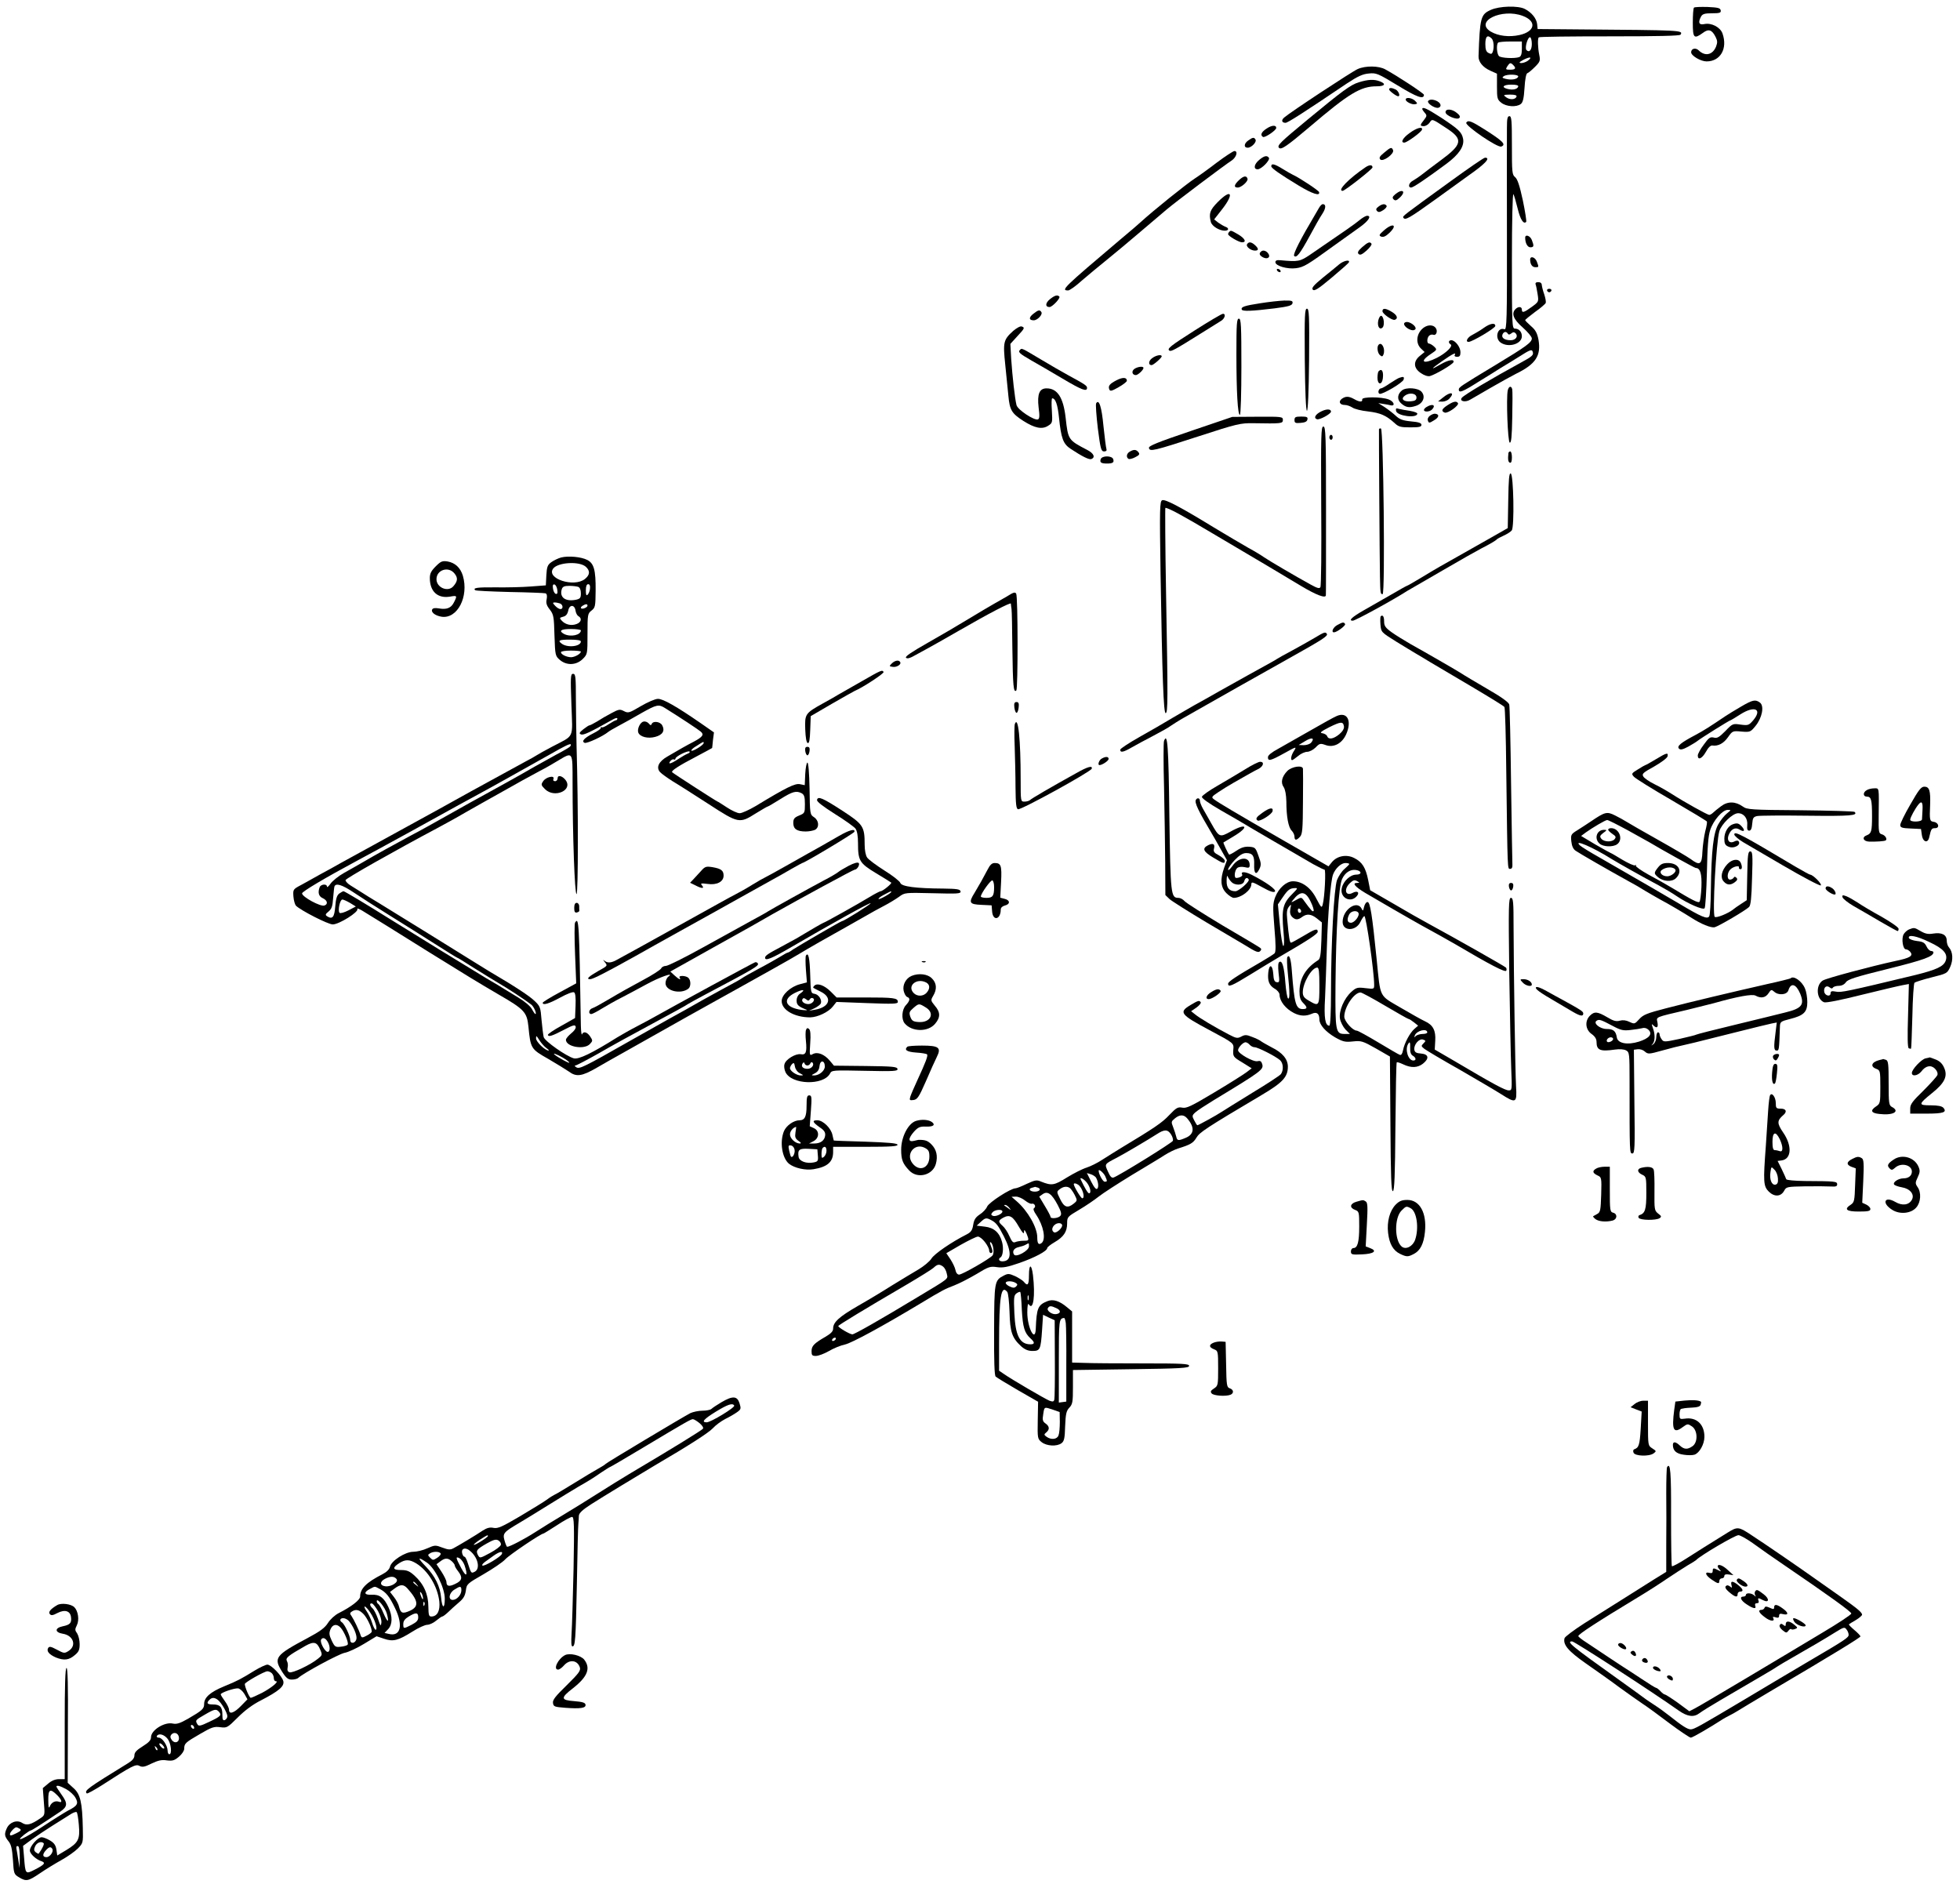 <?xml version="1.0" standalone="no"?>
<!DOCTYPE svg PUBLIC "-//W3C//DTD SVG 20010904//EN"
 "http://www.w3.org/TR/2001/REC-SVG-20010904/DTD/svg10.dtd">
<svg version="1.0" xmlns="http://www.w3.org/2000/svg"
 width="1181pt" height="1135pt" viewBox="0 0 1181 1135"
 preserveAspectRatio="xMidYMid meet">
<g transform="translate(0,1135) scale(0.1,-0.1)"
fill="#000000" stroke="none">
<path d="M8982 11290 c-60 -27 -65 -46 -73 -278 -2 -34 26 -68 71 -88 l40 -18
0 -77 c0 -72 2 -79 26 -98 30 -24 91 -28 117 -8 13 9 19 33 23 97 3 53 10 87
17 89 7 2 27 19 46 38 30 30 33 37 26 71 -9 44 -11 100 -3 107 3 4 195 6 427
6 290 0 422 3 427 10 16 27 15 27 -631 32 l-230 2 -3 30 c-4 34 -33 70 -74 91
-40 21 -154 18 -206 -6z m194 -36 c85 -32 74 -94 -20 -115 -63 -14 -129 -6
-174 21 -100 61 68 142 194 94z m-188 -136 c13 -13 16 -56 6 -82 -5 -12 -10
-13 -25 -5 -14 7 -19 21 -19 54 0 46 13 58 38 33z m242 -33 c0 -36 -15 -54
-32 -37 -13 13 9 85 23 77 5 -4 9 -21 9 -40z m-60 -29 c0 -31 -5 -46 -16 -50
-27 -10 -110 -6 -122 6 -13 13 -17 70 -5 81 3 4 37 7 75 7 l68 0 0 -44z m36
-72 c-11 -8 -29 -14 -40 -14 -16 1 -13 5 14 20 39 20 56 17 26 -6z m-88 -26
c19 -19 14 -28 -18 -28 -28 0 -29 2 -18 20 15 23 20 24 36 8z m30 -70 c-6 -16
-41 -22 -76 -13 -20 5 -23 8 -11 16 22 14 91 11 87 -3z m0 -60 c-6 -16 -32
-22 -64 -14 -40 10 -27 26 22 26 32 0 44 -4 42 -12z m-10 -60 c-7 -19 -40 -21
-63 -4 -19 14 -17 15 23 16 31 0 42 -4 40 -12z"/>
<path d="M10207 11304 c-4 -4 -7 -45 -7 -91 0 -93 7 -100 61 -61 34 26 55 19
77 -26 11 -22 11 -33 2 -57 -21 -51 -67 -60 -105 -22 -18 17 -45 11 -45 -12 0
-21 58 -55 93 -55 83 0 128 77 96 168 -13 38 -67 66 -109 57 -33 -7 -40 9 -20
46 9 15 22 19 66 19 47 0 55 3 52 18 -3 14 -16 17 -79 20 -41 1 -78 0 -82 -4z"/>
<path d="M8181 10934 c-33 -14 -408 -261 -443 -292 -19 -16 -15 -32 8 -32 13
0 104 58 371 238 64 42 94 56 130 59 45 5 55 1 175 -72 116 -71 158 -86 158
-56 0 8 -159 113 -233 153 -39 22 -119 23 -166 2z"/>
<path d="M8187 10854 c-49 -15 -99 -52 -306 -223 -168 -139 -188 -158 -174
-172 13 -13 47 10 185 127 237 202 307 244 403 244 50 0 59 15 19 30 -34 13
-69 12 -127 -6z"/>
<path d="M8370 10811 c0 -8 43 -41 55 -41 14 0 3 30 -14 40 -24 12 -41 13 -41
1z"/>
<path d="M8470 10750 c0 -13 38 -32 57 -28 15 3 15 5 -1 21 -19 18 -56 23 -56
7z"/>
<path d="M8605 10741 c-7 -12 34 -41 57 -41 10 0 18 7 18 15 0 26 -61 47 -75
26z"/>
<path d="M8570 10693 c0 -3 7 -14 15 -23 14 -15 13 -20 -5 -43 -25 -31 -25
-37 -1 -37 11 0 27 9 35 21 16 24 13 25 104 -35 99 -65 94 -96 -37 -192 -42
-31 -92 -69 -111 -84 -19 -15 -45 -32 -57 -39 -25 -13 -31 -41 -10 -41 12 0
84 48 211 142 77 57 110 106 102 151 -8 41 -26 58 -137 131 -81 52 -109 65
-109 49z"/>
<path d="M8710 10674 c0 -20 69 -49 83 -35 7 7 3 17 -14 30 -29 25 -69 28 -69
5z"/>
<path d="M9080 10578 c-1 -40 0 -331 0 -645 1 -513 -1 -572 -15 -567 -41 16
-61 -53 -23 -80 47 -33 128 -9 128 38 0 27 -18 46 -42 46 -17 0 -18 22 -18
413 0 226 4 405 9 397 5 -8 16 -48 26 -88 16 -65 35 -95 51 -79 3 3 -6 61 -20
129 -19 88 -32 128 -46 140 -19 15 -20 29 -20 192 0 150 -2 176 -15 176 -12 0
-15 -15 -15 -72z m5 -1238 c5 -8 11 -7 21 1 11 9 18 9 26 1 18 -18 1 -42 -29
-42 -37 0 -57 14 -50 34 7 18 23 21 32 6z"/>
<path d="M8835 10611 c-10 -17 189 -153 211 -144 31 12 10 33 -102 104 -79 50
-98 57 -109 40z"/>
<path d="M7633 10576 c-33 -21 -41 -40 -23 -51 11 -7 80 40 80 54 0 19 -27 17
-57 -3z"/>
<path d="M8493 10548 c-42 -30 -56 -59 -30 -57 16 1 100 62 105 77 7 22 -32
12 -75 -20z"/>
<path d="M7522 10504 c-27 -18 -29 -44 -4 -44 23 0 56 35 47 49 -8 15 -17 14
-43 -5z"/>
<path d="M8340 10430 c-27 -22 -32 -31 -23 -41 16 -16 85 34 77 56 -8 20 -14
19 -54 -15z"/>
<path d="M7330 10369 c-52 -40 -111 -82 -130 -94 -52 -34 -248 -191 -330 -266
-9 -9 -62 -54 -117 -100 -346 -293 -363 -309 -317 -309 9 0 46 26 82 59 37 32
106 89 153 127 47 38 137 113 200 167 63 53 134 114 159 135 49 42 348 267
393 296 27 19 38 56 15 56 -7 0 -56 -32 -108 -71z"/>
<path d="M7588 10387 c-32 -26 -37 -57 -10 -57 23 0 76 55 68 69 -11 16 -28
13 -58 -12z"/>
<path d="M8735 10254 c-287 -208 -285 -206 -279 -216 11 -17 34 -4 194 111 91
66 180 130 198 143 102 71 136 108 100 108 -7 0 -103 -66 -213 -146z"/>
<path d="M7660 10348 c0 -11 51 -47 165 -116 83 -50 131 -66 123 -39 -4 10
-115 84 -158 104 -8 4 -36 19 -61 35 -50 31 -69 35 -69 16z"/>
<path d="M8229 10343 c-102 -69 -174 -143 -139 -143 13 0 180 131 180 141 0
17 -18 17 -41 2z"/>
<path d="M7467 10266 c-31 -29 -35 -46 -9 -46 22 0 64 38 59 53 -6 20 -23 18
-50 -7z"/>
<path d="M8409 10181 c-19 -16 -21 -22 -12 -32 10 -10 18 -8 38 11 39 37 16
55 -26 21z"/>
<path d="M7337 10132 c-47 -48 -54 -69 -41 -120 7 -25 51 -52 84 -52 25 0 27
16 3 24 -10 4 -29 15 -43 25 l-24 19 47 60 c76 97 57 128 -26 44z"/>
<path d="M7948 10098 c-8 -13 -19 -32 -25 -43 -85 -143 -134 -238 -125 -247
14 -14 34 11 93 119 29 54 63 115 77 135 22 34 23 58 2 58 -5 0 -15 -10 -22
-22z"/>
<path d="M8306 10105 c-15 -11 -17 -18 -8 -27 8 -8 17 -7 37 6 14 9 23 21 20
26 -9 14 -27 12 -49 -5z"/>
<path d="M8191 10023 c-29 -24 -75 -56 -296 -207 -62 -42 -72 -44 -180 -34
-21 2 -30 -1 -30 -12 0 -22 72 -43 124 -36 47 6 69 20 229 136 57 41 128 92
158 113 51 37 70 67 41 67 -7 0 -28 -12 -46 -27z"/>
<path d="M8338 9961 c-29 -26 -31 -30 -15 -37 13 -4 27 2 48 22 53 50 22 64
-33 15z"/>
<path d="M7407 9953 c-4 -3 -7 -10 -7 -14 0 -11 65 -49 84 -49 29 0 17 24 -24
48 -43 25 -44 25 -53 15z"/>
<path d="M9190 9918 c0 -33 14 -58 31 -58 22 0 23 8 9 44 -10 26 -40 36 -40
14z"/>
<path d="M7514 9878 c-8 -13 22 -38 48 -38 23 0 23 12 0 33 -22 20 -38 22 -48
5z"/>
<path d="M8208 9861 c-25 -22 -30 -33 -22 -41 9 -9 21 -4 48 20 20 18 33 36
30 41 -9 15 -22 10 -56 -20z"/>
<path d="M7597 9833 c-12 -11 -8 -22 14 -34 28 -14 48 3 29 26 -13 16 -32 20
-43 8z"/>
<path d="M9220 9786 c0 -28 12 -46 31 -46 22 0 22 0 9 34 -10 27 -40 36 -40
12z"/>
<path d="M8069 9757 c-14 -12 -58 -48 -98 -80 -56 -46 -69 -62 -61 -72 9 -11
32 3 113 71 56 47 104 89 105 94 7 18 -33 9 -59 -13z"/>
<path d="M7695 9720 c3 -5 11 -10 16 -10 6 0 7 5 4 10 -3 6 -11 10 -16 10 -6
0 -7 -4 -4 -10z"/>
<path d="M9253 9636 c3 -7 8 -34 12 -59 7 -45 6 -46 -35 -76 -48 -35 -60 -38
-60 -16 0 18 -21 20 -38 3 -27 -27 -13 -62 43 -111 30 -27 55 -56 55 -66 0
-24 -33 -48 -220 -161 -207 -125 -220 -133 -220 -147 0 -23 23 -14 116 45 51
31 112 69 135 84 24 14 76 46 116 71 58 37 72 43 77 31 9 -23 2 -30 -72 -70
-174 -95 -339 -193 -353 -210 -18 -21 19 -31 50 -12 14 8 71 41 126 73 55 32
123 69 150 83 119 58 152 109 135 206 -8 40 -18 58 -45 81 -19 17 -35 33 -35
36 0 3 27 25 59 49 33 23 62 48 65 55 2 7 -2 30 -9 51 -8 22 -14 47 -15 57 0
10 -8 17 -21 17 -14 0 -19 -5 -16 -14z"/>
<path d="M9322 9599 c2 -6 8 -10 13 -10 5 0 11 4 13 10 2 6 -4 11 -13 11 -9 0
-15 -5 -13 -11z"/>
<path d="M6326 9547 c-28 -23 -29 -47 -2 -47 17 0 68 55 59 63 -11 12 -27 8
-57 -16z"/>
<path d="M7595 9523 c-97 -15 -118 -22 -113 -38 4 -12 59 -10 198 7 85 11 105
17 108 31 3 14 -4 17 -50 16 -29 -1 -93 -8 -143 -16z"/>
<path d="M7862 9183 c2 -197 7 -308 13 -308 6 0 11 111 13 308 2 270 0 307
-13 307 -13 0 -15 -37 -13 -307z"/>
<path d="M8330 9475 c0 -16 59 -57 74 -52 22 7 15 28 -16 47 -39 24 -58 25
-58 5z"/>
<path d="M6226 9459 c-28 -22 -27 -39 3 -39 22 0 55 35 46 49 -9 16 -19 14
-49 -10z"/>
<path d="M7200 9360 c-149 -95 -171 -112 -153 -123 10 -6 33 6 186 102 56 35
112 70 125 78 23 14 30 44 10 42 -7 0 -83 -45 -168 -99z"/>
<path d="M8305 9420 c-8 -36 8 -61 26 -43 13 13 8 65 -8 70 -6 2 -14 -10 -18
-27z"/>
<path d="M7450 9217 c0 -231 8 -367 21 -367 5 0 9 131 9 290 0 251 -2 290 -15
290 -13 0 -15 -30 -15 -213z"/>
<path d="M8460 9399 c0 -16 31 -38 53 -39 9 0 17 5 17 11 0 16 -31 38 -52 39
-10 0 -18 -5 -18 -11z"/>
<path d="M8940 9374 c-19 -14 -50 -32 -67 -41 -30 -14 -46 -43 -24 -43 22 0
161 83 161 96 0 21 -31 16 -70 -12z"/>
<path d="M6106 9357 c-60 -54 -63 -68 -49 -203 7 -66 15 -150 19 -189 8 -86
20 -106 90 -151 69 -44 114 -53 150 -29 26 16 26 20 22 91 -3 41 -2 74 2 74
20 0 33 -38 41 -116 13 -126 25 -159 71 -189 70 -46 110 -66 124 -61 25 10 15
34 -23 54 -117 61 -117 61 -132 195 -14 123 -50 177 -115 177 -43 0 -57 -34
-48 -114 7 -52 6 -69 -4 -73 -22 -8 -122 58 -129 86 -10 39 -25 175 -32 277
l-5 92 41 45 c46 49 47 53 27 60 -8 3 -30 -9 -50 -26z"/>
<path d="M8565 9364 c-32 -35 -33 -85 -3 -114 l22 -21 -27 -22 c-42 -33 -41
-74 3 -104 21 -15 43 -22 56 -19 33 9 137 70 142 84 6 20 -30 14 -77 -13 -65
-38 -62 -30 10 20 63 44 86 55 74 35 -3 -5 3 -10 14 -10 16 0 21 6 21 28 0 31
-32 72 -55 72 -17 0 -20 -16 -4 -25 16 -10 -28 -53 -83 -81 -81 -41 -109 -25
-38 22 40 27 40 27 21 46 -11 10 -25 18 -31 18 -13 0 -13 33 1 47 6 6 18 9 25
6 19 -7 29 24 14 42 -19 23 -58 18 -85 -11z"/>
<path d="M8307 9273 c-12 -12 -7 -50 8 -63 12 -10 16 -9 21 4 13 33 -10 79
-29 59z"/>
<path d="M6147 9243 c-15 -14 -5 -23 66 -64 39 -22 125 -72 189 -110 116 -69
148 -81 148 -56 0 13 -12 21 -115 77 -33 18 -108 61 -166 96 -114 68 -112 67
-122 57z"/>
<path d="M6941 9191 c-21 -16 -23 -41 -2 -41 11 0 61 44 61 53 0 13 -35 7 -59
-12z"/>
<path d="M6835 9127 c-19 -14 -13 -37 9 -37 13 0 46 31 46 43 0 12 -35 8 -55
-6z"/>
<path d="M8307 9113 c-4 -3 -7 -21 -7 -40 0 -41 26 -45 32 -5 6 44 -6 65 -25
45z"/>
<path d="M6728 9059 c-42 -22 -52 -34 -44 -55 5 -13 14 -11 56 13 27 15 50 33
50 39 0 21 -25 22 -62 3z"/>
<path d="M8430 9073 c-8 -3 -34 -19 -57 -34 -23 -16 -46 -29 -51 -29 -15 0
-23 -28 -9 -33 17 -5 142 68 145 87 4 17 -2 18 -28 9z"/>
<path d="M9085 8998 c-10 -47 0 -311 12 -315 9 -3 13 35 15 150 2 85 2 162 0
171 -5 23 -21 20 -27 -6z"/>
<path d="M8448 8998 c-28 -22 -31 -54 -8 -76 29 -27 50 -31 90 -18 45 14 62
56 35 86 -21 23 -91 28 -117 8z m87 -43 c0 -15 -8 -21 -34 -23 -44 -4 -63 14
-36 34 28 21 70 14 70 -11z"/>
<path d="M8695 8955 l-30 -24 26 -1 c14 0 33 8 42 18 36 39 7 44 -38 7z"/>
<path d="M8085 8947 c-22 -17 -12 -37 18 -37 13 0 32 -7 45 -15 12 -9 55 -20
95 -24 75 -9 109 -24 160 -70 24 -23 37 -26 95 -26 53 0 67 3 67 15 0 11 -16
17 -63 21 -50 5 -69 12 -92 34 -16 15 -46 38 -67 52 l-38 24 31 -5 c16 -2 36
-6 43 -8 30 -7 21 23 -11 35 -44 17 -164 17 -160 0 3 -17 -17 -16 -48 2 -32
18 -51 19 -75 2z"/>
<path d="M6605 8920 c-4 -6 1 -74 10 -151 16 -125 20 -139 38 -139 12 0 17 5
14 14 -3 8 -11 70 -18 138 -11 117 -27 166 -44 138z"/>
<path d="M8723 8909 c-36 -23 -41 -36 -18 -45 18 -7 88 43 80 57 -9 14 -27 11
-62 -12z"/>
<path d="M8598 8899 c-10 -5 -18 -14 -18 -19 0 -14 34 -12 48 2 26 26 5 38
-30 17z"/>
<path d="M7963 8872 c-36 -17 -50 -40 -28 -48 15 -6 85 32 85 46 0 16 -26 17
-57 2z"/>
<path d="M8412 8874 c6 -31 128 -46 128 -16 0 5 -19 12 -42 16 -24 3 -54 9
-67 12 -19 6 -22 4 -19 -12z"/>
<path d="M8616 8845 c-11 -8 -16 -20 -12 -30 5 -15 9 -15 36 2 31 18 35 36 9
40 -8 2 -22 -4 -33 -12z"/>
<path d="M7172 8752 c-198 -67 -252 -89 -249 -101 4 -24 28 -18 299 70 233 76
253 80 330 79 171 -3 178 -2 178 20 0 19 -6 20 -152 19 l-153 -1 -253 -86z"/>
<path d="M7800 8819 c0 -17 5 -20 37 -17 27 2 39 8 41 21 3 14 -4 17 -37 17
-35 0 -41 -3 -41 -21z"/>
<path d="M7961 8303 c2 -263 0 -484 -5 -491 -6 -10 -19 -6 -59 16 -93 51 -251
144 -280 164 -15 11 -58 37 -95 57 -37 21 -130 76 -208 123 -201 123 -292 171
-311 164 -15 -6 -16 -47 -10 -444 10 -619 18 -843 31 -839 13 5 14 68 2 730
-5 279 -6 507 -4 507 18 0 100 -44 288 -156 285 -168 404 -239 527 -313 93
-56 151 -78 152 -58 1 4 1 234 1 512 0 454 -2 505 -16 505 -14 0 -15 -47 -13
-477z"/>
<path d="M8309 8763 c-1 -11 4 -789 6 -888 2 -102 3 -105 16 -105 16 0 5 993
-10 998 -6 2 -11 0 -12 -5z"/>
<path d="M8010 8715 c0 -8 5 -15 10 -15 6 0 10 7 10 15 0 8 -4 15 -10 15 -5 0
-10 -7 -10 -15z"/>
<path d="M6808 8629 c-20 -11 -24 -34 -8 -44 5 -3 23 1 40 10 26 13 29 19 19
31 -13 16 -27 17 -51 3z"/>
<path d="M9089 8620 c-4 -38 -2 -54 9 -58 8 -2 12 8 12 32 0 20 -4 36 -10 36
-5 0 -10 -4 -11 -10z"/>
<path d="M6633 8585 c-8 -21 1 -28 37 -28 36 0 45 7 37 28 -4 9 -19 15 -37 15
-18 0 -33 -6 -37 -15z"/>
<path d="M9088 8335 l-3 -167 -100 -57 c-55 -31 -147 -83 -205 -116 -58 -32
-149 -84 -202 -117 -53 -32 -98 -58 -101 -58 -2 0 -44 -23 -93 -52 -49 -28
-124 -71 -166 -95 -72 -41 -95 -63 -67 -63 15 0 237 121 329 180 8 5 49 28 90
52 41 24 98 57 126 73 125 73 192 110 229 130 51 26 89 48 95 56 3 3 21 13 41
22 20 9 42 23 48 31 17 20 11 338 -6 343 -10 4 -13 -36 -15 -162z"/>
<path d="M3381 7991 c-18 -5 -45 -18 -60 -29 -22 -16 -26 -28 -29 -79 l-3 -60
-93 -7 c-51 -4 -146 -6 -210 -5 -110 1 -138 -3 -123 -17 3 -4 97 -8 209 -11
112 -2 209 -6 215 -8 8 -3 11 -15 7 -35 -5 -23 -1 -38 19 -63 23 -30 25 -43
28 -156 4 -120 5 -123 32 -147 41 -35 99 -33 138 5 29 29 29 30 29 151 0 117
1 123 24 141 23 18 24 26 25 121 1 123 -10 163 -50 184 -37 19 -113 26 -158
15z m149 -56 c27 -25 25 -49 -6 -74 -66 -52 -235 3 -191 63 28 38 158 46 197
11z m-172 -139 c3 -20 0 -27 -10 -24 -7 3 -14 17 -16 32 -3 20 0 27 10 24 7
-3 14 -17 16 -32z m197 8 c-1 -14 -7 -30 -14 -37 -8 -8 -11 -2 -11 26 0 25 5
37 14 37 9 0 13 -9 11 -26z m-71 10 c10 -4 16 -18 16 -39 0 -28 -4 -33 -31
-39 -63 -12 -99 15 -84 64 5 15 15 20 45 20 21 0 45 -3 54 -6z m-110 -100 c19
-7 21 -34 3 -34 -8 0 -22 9 -32 20 -16 17 -16 20 -2 20 8 0 22 -3 31 -6z m166
-13 c0 -11 -31 -24 -39 -16 -3 3 1 10 9 15 19 12 30 12 30 1z m-72 -31 c2 -14
10 -29 18 -33 22 -13 16 -37 -12 -47 -31 -12 -67 -4 -89 20 -15 16 -14 18 8
24 17 4 26 15 31 37 7 38 39 37 44 -1z m32 -118 c0 -29 -62 -42 -101 -22 -35
19 -20 30 41 30 33 0 60 -4 60 -8z m0 -67 c0 -31 -83 -40 -117 -12 -24 18 -13
23 52 23 42 0 65 -4 65 -11z m0 -61 c0 -13 -35 -33 -58 -34 -28 0 -62 17 -62
30 0 6 27 10 60 10 33 0 60 -3 60 -6z"/>
<path d="M2625 7937 c-27 -27 -35 -43 -35 -70 0 -81 47 -124 121 -112 44 8 45
6 24 -35 -17 -34 -44 -44 -90 -36 -21 4 -36 2 -40 -5 -11 -17 17 -39 56 -45
95 -14 165 121 128 247 -15 49 -47 78 -92 86 -32 5 -41 1 -72 -30z m114 -43
c21 -26 19 -46 -7 -76 -32 -38 -102 -9 -102 42 0 57 73 80 109 34z"/>
<path d="M6065 7755 c-22 -13 -57 -33 -77 -44 -20 -11 -87 -51 -150 -89 -62
-38 -175 -104 -251 -147 -95 -54 -135 -81 -128 -88 7 -7 22 -4 48 11 21 11 60
33 86 47 27 15 108 60 180 102 189 109 317 175 318 166 0 -4 2 -19 4 -33 2
-14 4 -119 5 -235 3 -230 7 -272 24 -255 10 10 10 565 -1 583 -7 11 -15 9 -58
-18z"/>
<path d="M8319 7636 c-2 -3 -3 -25 -1 -50 4 -45 4 -45 95 -102 51 -31 106 -65
122 -74 17 -10 53 -31 80 -48 28 -16 139 -82 247 -146 108 -64 200 -120 203
-126 4 -6 9 -178 11 -383 8 -621 7 -592 24 -592 10 0 14 9 13 25 -1 14 -4 232
-8 485 -3 253 -8 469 -11 480 -3 13 -48 46 -132 94 -70 41 -143 84 -162 97
-39 24 -198 116 -302 174 -36 21 -87 52 -112 70 -39 28 -46 39 -46 67 0 29 -9
41 -21 29z"/>
<path d="M8058 7584 c-25 -13 -39 -44 -20 -44 17 0 72 41 67 50 -8 13 -14 12
-47 -6z"/>
<path d="M7920 7506 c-30 -18 -91 -52 -135 -76 -44 -23 -84 -46 -90 -50 -10
-7 -28 -17 -175 -98 -36 -20 -112 -63 -170 -95 -58 -33 -127 -72 -155 -87 -27
-15 -86 -50 -131 -76 -44 -27 -133 -78 -197 -114 -64 -36 -117 -71 -117 -77 0
-20 20 -15 70 14 25 14 83 46 128 69 46 24 96 52 110 63 15 10 43 28 62 39
183 104 508 288 650 367 200 112 233 133 225 146 -9 13 -15 11 -75 -25z"/>
<path d="M5374 7353 c-17 -17 -17 -18 5 -21 24 -4 54 15 45 29 -8 14 -31 10
-50 -8z"/>
<path d="M5187 7242 c-65 -37 -126 -72 -135 -77 -9 -6 -51 -30 -93 -53 -108
-60 -110 -64 -107 -157 2 -50 7 -80 15 -82 9 -3 13 19 15 79 l3 83 125 73 c69
40 132 75 140 79 48 20 179 106 174 114 -8 14 -12 13 -137 -59z"/>
<path d="M3443 7105 c7 -213 22 -181 -118 -255 -44 -23 -84 -46 -90 -50 -5 -4
-39 -23 -75 -42 -77 -42 -256 -140 -320 -175 -25 -14 -115 -64 -200 -111 -181
-99 -499 -274 -585 -321 -33 -19 -89 -50 -125 -69 -36 -20 -87 -49 -115 -64
-49 -26 -50 -27 -47 -70 2 -24 9 -48 15 -55 31 -30 194 -113 222 -113 38 0
159 76 148 93 -4 6 9 2 28 -9 51 -31 224 -138 404 -251 224 -139 294 -182 419
-255 156 -90 171 -107 180 -193 13 -133 15 -136 119 -195 50 -29 106 -64 124
-76 45 -34 78 -30 168 22 44 26 114 65 155 88 368 207 493 278 545 306 33 18
94 52 135 75 41 23 138 77 215 120 77 43 156 88 175 100 42 26 175 102 285
163 44 25 98 55 120 68 22 13 67 38 100 55 33 17 75 43 93 56 34 25 35 25 203
21 150 -4 169 -3 167 11 -3 13 -21 16 -103 17 -165 1 -253 12 -260 34 -3 10
-46 44 -96 75 -49 31 -96 66 -104 78 -9 13 -15 44 -15 77 0 110 -8 123 -134
205 -119 77 -148 90 -153 65 -2 -10 36 -39 107 -84 61 -38 117 -78 125 -89 10
-14 15 -46 15 -88 0 -105 9 -120 108 -180 48 -29 89 -54 92 -57 6 -5 -51 -52
-64 -52 -4 0 -34 -15 -65 -34 -67 -41 -273 -156 -279 -156 -3 0 -78 -43 -164
-95 -9 -5 -50 -27 -90 -49 -81 -43 -98 -54 -98 -67 0 -21 41 -4 159 65 247
144 472 268 477 264 4 -5 -161 -108 -172 -108 -7 0 -264 -150 -296 -171 -14
-11 -29 -19 -32 -19 -4 0 -23 -11 -44 -24 -20 -12 -77 -45 -127 -71 -49 -26
-96 -53 -104 -59 -8 -6 -40 -24 -72 -41 -31 -16 -106 -58 -166 -91 -59 -34
-148 -84 -198 -111 -49 -28 -160 -90 -245 -138 -274 -156 -298 -167 -317 -156
-10 6 -13 11 -6 11 6 0 69 33 140 73 70 41 218 122 328 181 110 59 205 111
210 116 6 4 51 29 100 55 303 160 327 175 322 189 -3 6 -10 10 -17 8 -9 -2
-489 -263 -615 -334 -11 -7 -54 -29 -95 -51 -41 -21 -95 -52 -120 -67 -153
-96 -232 -134 -262 -127 -45 12 -175 103 -182 128 -3 13 -9 60 -13 104 -6 76
-8 82 -43 115 -30 29 -116 86 -273 178 -12 7 -52 32 -89 55 -108 68 -439 272
-572 354 -44 26 -93 57 -110 68 -17 11 -46 29 -64 40 -18 11 -31 26 -30 32 3
11 291 174 558 316 41 22 116 63 165 92 50 28 135 77 190 107 55 31 125 70
155 87 30 16 78 42 105 57 28 14 75 41 106 60 92 55 89 59 89 -129 0 -323 13
-678 24 -674 10 3 11 526 0 892 -2 72 -3 199 -4 283 0 135 -2 152 -17 152 -15
0 -16 -17 -10 -185z m-9 -254 c-5 -5 -40 -26 -79 -46 -38 -21 -99 -55 -135
-75 -84 -49 -218 -123 -300 -168 -36 -19 -130 -72 -210 -117 -80 -45 -183
-103 -230 -127 -99 -53 -224 -122 -295 -164 -28 -16 -78 -45 -111 -63 -34 -19
-71 -49 -82 -65 -12 -17 -22 -25 -22 -18 0 18 -37 15 -44 -4 -12 -32 -6 -55
19 -66 28 -13 33 -36 10 -44 -23 -9 -135 52 -135 73 0 11 138 93 330 196 137
73 515 281 615 337 22 12 72 39 110 60 60 32 271 150 440 245 89 51 119 65
124 60 2 -3 0 -9 -5 -14z m-1302 -879 c40 -27 137 -89 216 -138 79 -49 201
-126 272 -171 72 -46 132 -83 134 -83 3 0 47 -27 98 -60 51 -32 118 -73 148
-91 51 -29 164 -103 201 -132 16 -12 35 -57 25 -57 -3 0 -12 13 -21 30 -9 17
-43 46 -83 70 -37 23 -74 45 -82 50 -8 6 -59 36 -112 67 -90 54 -437 267 -581
357 -137 86 -271 166 -277 166 -3 0 -15 -6 -26 -14 -14 -11 -20 -30 -24 -78
-5 -65 -17 -79 -49 -59 -12 8 -11 13 9 29 18 15 24 31 27 78 3 32 6 65 8 72 8
23 45 12 117 -36z m3238 4 c0 -8 -71 -48 -76 -43 -3 3 11 15 33 26 42 22 43
23 43 17z m-3260 -67 l34 -21 -44 -23 c-25 -13 -49 -20 -54 -15 -12 12 2 80
17 80 7 0 28 -10 47 -21z m1181 -873 c13 -9 19 -16 15 -16 -22 0 -76 53 -76
73 0 19 2 18 19 -9 11 -18 30 -39 42 -48z m99 -58 c22 -13 40 -26 40 -31 0 -6
-71 33 -89 49 -13 12 16 1 49 -18z"/>
<path d="M3861 7095 c-70 -41 -75 -43 -101 -30 -25 13 -31 12 -76 -12 -27 -14
-66 -37 -86 -50 -21 -12 -41 -23 -45 -23 -5 0 -21 -11 -38 -24 -25 -20 -27
-26 -14 -31 15 -6 53 12 192 90 15 9 27 11 27 5 0 -5 -4 -10 -9 -10 -4 0 -24
-11 -44 -24 -19 -13 -38 -22 -41 -18 -3 3 -6 1 -6 -5 0 -5 -20 -19 -44 -31
-55 -28 -75 -49 -53 -58 14 -5 111 40 142 66 6 5 35 22 65 38 30 16 92 50 136
76 91 51 103 54 142 29 90 -56 199 -128 214 -141 22 -18 12 -32 -40 -60 -43
-22 -99 -54 -160 -90 -53 -30 -70 -66 -45 -94 9 -10 44 -35 77 -56 34 -20 131
-82 216 -137 180 -117 186 -118 284 -56 36 22 68 41 71 41 3 0 37 20 77 45 75
47 96 52 129 35 15 -9 19 -22 19 -65 0 -53 -1 -55 -35 -69 -29 -12 -35 -20
-35 -45 0 -36 22 -51 75 -51 20 0 45 5 56 10 27 15 24 56 -6 76 -24 16 -25 18
-27 172 -2 96 -7 157 -13 157 -5 0 -11 -31 -13 -68 l-3 -68 -29 6 c-29 6 -81
-19 -267 -132 -39 -23 -83 -43 -96 -43 -14 0 -48 16 -77 35 -29 19 -54 35 -56
35 -4 0 -265 168 -274 177 -8 8 41 40 143 93 53 28 97 52 98 53 0 1 3 23 5 48
l6 46 -79 55 c-149 103 -229 148 -259 147 -16 0 -62 -20 -103 -44z m379 -222
c0 -12 -67 -53 -74 -46 -3 4 11 17 32 29 42 27 42 27 42 17z m-96 -64 c-11 -4
-37 -19 -58 -33 -43 -29 -65 -34 -46 -11 7 8 16 12 21 9 5 -3 9 0 9 5 0 13 72
49 84 43 5 -3 1 -9 -10 -13z"/>
<path d="M10490 7092 c-36 -21 -79 -47 -95 -58 -95 -64 -126 -84 -180 -113
-87 -46 -113 -67 -98 -82 8 -8 22 -6 55 12 23 13 50 29 58 36 20 16 191 123
197 123 2 0 29 16 60 36 85 54 134 32 77 -36 -26 -30 -30 -32 -76 -26 -47 7
-49 6 -92 -39 -37 -37 -49 -45 -70 -39 -21 5 -30 -1 -60 -43 -20 -26 -36 -56
-36 -65 0 -31 26 -19 49 22 14 26 29 40 39 38 35 -5 68 13 94 50 27 38 28 39
81 34 52 -4 55 -3 85 34 40 49 54 121 26 141 -27 20 -44 16 -114 -25z"/>
<path d="M6112 7088 c2 -18 8 -33 13 -33 6 0 11 15 13 33 3 24 -1 32 -13 32
-12 0 -16 -8 -13 -32z"/>
<path d="M8055 7036 c-17 -7 -89 -47 -160 -88 -72 -41 -158 -90 -192 -109 -41
-22 -63 -40 -63 -51 0 -26 14 -23 99 24 72 40 75 41 59 15 -18 -26 -24 -57
-12 -57 3 0 19 11 36 25 16 14 41 25 54 25 14 0 37 12 51 26 24 25 29 26 60
15 49 -18 100 9 125 66 35 80 6 136 -57 109z m43 -63 c2 -13 -8 -30 -28 -47
-35 -29 -65 -34 -73 -12 -3 8 -16 16 -29 18 -18 2 -10 10 41 36 71 35 84 36
89 5z m-198 -98 c-7 -8 -27 -15 -44 -15 l-31 1 40 24 c39 24 59 19 35 -10z"/>
<path d="M3877 7002 c-20 -4 -39 -45 -31 -66 10 -26 58 -38 102 -26 45 12 60
37 42 70 -12 22 -55 28 -63 8 -4 -10 -8 -9 -18 3 -8 9 -22 14 -32 11z"/>
<path d="M6115 6988 c-3 -8 -4 -68 -1 -134 2 -65 5 -177 5 -247 1 -102 4 -129
15 -133 17 -6 437 225 444 244 7 21 -24 13 -94 -27 -155 -86 -270 -153 -278
-162 -6 -5 -20 -9 -33 -9 -23 0 -23 1 -23 133 0 243 -15 387 -35 335z"/>
<path d="M7014 6886 c-4 -10 -4 -136 0 -280 3 -143 6 -348 7 -455 l1 -194 26
-25 c15 -13 115 -76 222 -140 107 -63 209 -123 225 -133 76 -47 87 -51 99 -39
8 9 7 14 -4 21 -8 6 -109 66 -225 134 -115 69 -217 134 -227 145 -9 11 -26 20
-37 20 -46 0 -48 16 -55 494 -5 421 -11 506 -32 452z"/>
<path d="M4852 6825 c2 -14 8 -26 13 -26 6 0 11 12 13 26 2 18 -1 25 -13 25
-12 0 -15 -7 -13 -25z"/>
<path d="M9977 6775 c-32 -19 -60 -35 -63 -35 -2 0 -23 -12 -45 -26 -39 -24
-40 -26 -24 -44 10 -11 111 -74 227 -141 115 -67 211 -125 213 -129 2 -4 -2
-30 -10 -59 -7 -29 -15 -84 -17 -122 -3 -79 -15 -87 -71 -45 -18 13 -106 65
-197 116 -91 51 -176 100 -190 109 -14 9 -45 26 -69 38 -49 24 -59 22 -146
-37 -22 -15 -58 -38 -80 -52 -39 -24 -41 -28 -37 -67 3 -28 11 -47 26 -57 21
-15 198 -117 316 -182 36 -19 82 -46 102 -59 21 -13 62 -36 90 -52 55 -29 144
-82 188 -110 60 -39 120 -63 142 -58 25 7 184 100 207 122 10 10 15 55 18 174
5 142 3 161 -11 161 -13 0 -16 -21 -18 -147 l-3 -147 -35 -23 c-19 -12 -40
-27 -47 -33 -28 -23 -103 -54 -111 -44 -15 16 9 453 28 516 13 43 80 108 113
108 35 0 59 -32 55 -72 -2 -24 1 -33 12 -33 10 0 16 13 18 41 3 36 7 42 30 47
15 3 152 4 305 2 258 -3 304 1 282 23 -4 4 -151 8 -327 10 -296 2 -322 4 -346
22 -45 32 -91 33 -132 2 -19 -14 -41 -32 -48 -39 -7 -7 -18 -13 -23 -13 -11 0
-151 78 -224 125 -28 18 -75 45 -106 60 -31 15 -61 36 -67 46 -10 16 -3 23 66
61 42 24 78 51 80 61 5 24 -5 22 -71 -18z m429 -326 c-14 -11 -38 -40 -52 -65
-30 -52 -42 -157 -45 -394 -1 -81 -5 -154 -10 -161 -11 -19 -44 -6 -186 79
-100 59 -216 126 -348 202 -16 9 -75 43 -130 75 -55 31 -107 63 -115 71 -43
41 77 -10 191 -82 39 -24 188 -108 284 -159 33 -18 81 -46 107 -64 68 -46 158
-85 169 -74 5 5 11 103 14 217 3 153 8 220 20 255 19 58 74 121 105 121 22 0
22 0 -4 -21z m-599 -101 c63 -35 122 -68 131 -73 75 -45 273 -155 280 -155 27
0 37 -35 34 -114 -2 -45 -7 -85 -12 -90 -8 -8 -48 13 -165 84 -33 20 -97 56
-142 80 -45 25 -79 49 -76 54 3 5 1 6 -5 2 -6 -3 -40 12 -77 34 -36 22 -67 40
-69 40 -2 0 -43 23 -92 51 l-87 52 28 21 c39 28 118 75 129 75 5 1 60 -27 123
-61z"/>
<path d="M9690 6351 c0 -5 12 -16 26 -26 20 -13 23 -19 13 -31 -15 -19 -63
-18 -80 2 -11 14 -9 19 11 35 24 17 24 19 5 19 -44 0 -61 -53 -27 -83 22 -20
81 -22 106 -4 39 28 13 97 -36 97 -10 0 -18 -4 -18 -9z"/>
<path d="M9991 6124 c-26 -33 -26 -37 -2 -58 31 -28 85 -32 110 -7 42 42 16
91 -49 91 -30 0 -43 -6 -59 -26z m104 -14 c8 -14 -25 -40 -49 -40 -31 0 -51
23 -34 37 27 21 71 22 83 3z"/>
<path d="M6638 6779 c-16 -9 -26 -39 -13 -39 16 0 55 26 55 37 0 15 -18 16
-42 2z"/>
<path d="M7500 6713 c-41 -25 -115 -69 -165 -98 -49 -28 -91 -58 -93 -66 -1
-9 41 -39 115 -82 65 -37 125 -72 133 -77 18 -12 340 -199 423 -247 33 -18 63
-33 68 -33 9 0 1 -167 -11 -210 -6 -23 -9 -20 -38 35 -33 66 -86 105 -141 105
-40 0 -86 -41 -107 -95 -15 -40 -15 -59 -5 -186 9 -104 9 -145 1 -153 -6 -6
-42 -29 -80 -51 -154 -89 -200 -120 -200 -132 0 -23 20 -15 134 55 61 38 141
86 178 108 174 101 228 137 228 150 0 22 -16 17 -87 -26 -37 -22 -70 -40 -74
-40 -8 0 -13 33 -23 141 -4 41 -2 60 10 75 14 18 15 17 9 -12 -4 -22 -1 -36
10 -48 20 -20 36 -20 61 -1 28 21 55 18 89 -9 l30 -24 -3 -108 c-3 -86 -7
-111 -19 -119 -76 -48 -112 -110 -113 -188 0 -37 5 -53 24 -72 25 -25 24 -35
-4 -35 -42 0 -51 32 -66 230 -5 72 -15 102 -27 83 -4 -6 -2 -50 3 -99 12 -113
12 -157 1 -150 -5 4 -12 45 -16 94 -7 95 -19 137 -36 126 -8 -4 -9 -26 -5 -66
7 -54 5 -59 -11 -56 -14 2 -19 14 -21 51 -4 56 -25 61 -30 7 -5 -51 5 -77 38
-97 17 -9 30 -26 30 -36 0 -39 36 -85 87 -111 38 -19 72 -20 108 -4 29 13 45
1 45 -35 0 -32 38 -74 94 -107 48 -27 61 -30 108 -25 50 5 58 3 138 -42 l85
-49 3 -408 c2 -319 5 -407 15 -403 9 3 13 93 15 388 2 211 5 385 8 388 2 3 20
-3 39 -12 48 -23 87 -21 119 4 39 31 35 57 -11 61 -30 2 -39 8 -41 24 -4 30
30 69 53 60 17 -6 17 -8 2 -23 -15 -15 -14 -17 6 -33 12 -9 107 -66 212 -125
104 -60 216 -126 249 -147 91 -58 97 -55 91 45 -5 89 -14 675 -15 960 0 154
-2 177 -16 177 -14 0 -15 -45 -10 -452 4 -249 9 -510 12 -580 5 -124 5 -128
-15 -128 -22 0 -91 37 -336 182 l-110 64 3 53 c4 61 -13 95 -61 117 -18 8 -84
45 -147 82 -133 78 -121 54 -145 292 -27 268 -39 345 -55 345 -8 0 -17 -13
-21 -30 -5 -23 -7 -26 -13 -13 -26 59 -116 -1 -116 -77 0 -57 80 -57 107 0 9
19 20 35 24 35 11 0 59 -338 59 -413 0 -27 0 -27 -52 -21 -48 6 -56 4 -85 -22
-44 -39 -77 -116 -69 -162 3 -19 18 -48 32 -64 l28 -28 -32 0 c-54 0 -57 16
-55 295 3 343 19 596 40 639 18 39 50 59 83 54 36 -5 37 -28 2 -28 -36 0 -78
-39 -87 -81 -13 -57 51 -92 89 -50 21 23 6 37 -24 21 -43 -23 -55 22 -16 59
19 18 28 21 43 12 17 -10 17 -10 0 -11 -31 0 -14 -22 49 -60 64 -38 273 -159
338 -195 52 -28 186 -103 206 -115 210 -124 299 -170 306 -159 3 6 2 15 -2 19
-9 9 -302 175 -464 263 -41 22 -138 77 -214 122 l-140 81 -12 61 c-15 75 -36
109 -84 133 -46 24 -103 13 -134 -24 l-21 -26 -275 158 c-297 171 -384 223
-414 245 -18 13 -17 16 25 44 24 16 64 41 89 55 105 60 126 72 153 85 30 16
37 43 10 43 -10 0 -52 -21 -93 -47z m630 -569 c0 -3 -13 -16 -29 -30 -16 -13
-36 -44 -45 -67 -18 -51 -36 -382 -36 -674 0 -124 -4 -203 -10 -203 -25 0 -33
46 -26 164 3 67 8 204 11 306 6 204 23 401 37 440 14 38 49 70 75 70 13 0 23
-3 23 -6z m-339 -176 c-62 -61 -70 -93 -57 -235 5 -49 4 -83 -1 -83 -5 0 -15
57 -21 126 l-12 125 30 44 c31 45 42 53 74 54 17 1 14 -4 -13 -31z m107 -52
c13 -26 20 -51 17 -55 -6 -6 -14 2 -57 61 -16 23 -17 23 -49 5 -31 -17 -32
-17 -18 0 45 58 76 55 107 -11z m-58 -57 c0 -5 -4 -9 -10 -9 -5 0 -10 7 -10
16 0 8 5 12 10 9 6 -3 10 -10 10 -16z m345 -9 c10 -17 -23 -60 -45 -60 -22 0
-26 20 -10 51 11 20 45 26 55 9z m-235 -440 c0 -123 -2 -126 -64 -89 -28 16
-36 27 -36 50 0 57 54 149 87 149 10 0 13 -25 13 -110z m396 -120 c75 -44 138
-80 142 -80 4 0 18 -9 32 -20 l25 -20 -22 -19 c-27 -23 -61 -86 -69 -129 -4
-21 -11 -31 -19 -28 -7 2 -65 36 -130 75 -65 39 -123 71 -130 71 -24 0 -75 57
-75 84 0 58 59 146 98 146 7 0 74 -36 148 -80z m254 -161 c0 -5 -13 -9 -28 -9
-15 0 -34 -6 -41 -12 -10 -11 -11 -10 -6 3 11 30 75 45 75 18z m-103 -95 c-1
-24 5 -39 16 -45 20 -12 22 -29 3 -29 -31 0 -52 67 -31 100 10 17 13 11 12
-26z"/>
<path d="M7757 6705 c-33 -34 -42 -70 -22 -98 9 -14 15 -45 16 -87 0 -90 12
-155 32 -175 9 -9 17 -25 17 -36 0 -24 12 -24 33 -1 15 16 17 47 18 208 1 104
1 195 0 202 -2 23 -66 14 -94 -13z"/>
<path d="M3360 6661 c0 -10 -7 -18 -15 -18 -10 0 -14 6 -10 14 8 24 -46 11
-62 -14 -14 -20 -13 -24 11 -48 57 -57 172 -6 123 56 -20 25 -47 31 -47 10z"/>
<path d="M11511 6503 c-34 -58 -61 -114 -61 -124 0 -15 10 -19 63 -21 l62 -3
5 -35 c6 -45 37 -54 45 -13 11 49 14 53 35 53 29 0 22 34 -8 38 -25 4 -26 9
-22 104 3 85 -5 108 -35 108 -19 0 -34 -19 -84 -107z m73 -35 c-1 -24 -3 -49
-3 -55 -1 -16 -71 -18 -71 -2 0 13 29 66 49 91 20 25 28 15 25 -34z"/>
<path d="M11248 6589 c-24 -13 -23 -39 1 -39 26 0 31 -19 31 -118 0 -91 -4
-104 -32 -115 -31 -11 -21 -37 15 -38 43 -1 90 2 99 7 12 8 -3 32 -23 37 -19
5 -20 14 -19 114 2 174 4 163 -27 163 -16 0 -36 -5 -45 -11z"/>
<path d="M7206 6531 c-10 -16 14 -66 99 -209 6 -10 28 -48 49 -86 l39 -69 -17
-46 c-25 -71 -21 -117 13 -152 16 -16 36 -29 45 -29 45 0 106 47 106 82 0 17
8 14 66 -18 46 -26 69 -33 76 -26 11 11 -52 56 -140 101 -39 20 -69 21 -57 1
5 -8 -17 -20 -36 -20 -15 0 -10 46 6 60 9 7 26 9 45 5 25 -6 30 -4 30 13 0 54
-67 50 -105 -7 -14 -19 -25 -29 -25 -20 0 8 18 34 40 57 29 30 49 42 69 42 39
0 50 -17 48 -70 -2 -54 12 -66 31 -27 12 25 12 35 -5 80 -17 49 -20 52 -55 55
-27 2 -48 -4 -78 -24 -22 -15 -42 -25 -44 -23 -8 9 -37 71 -34 73 2 1 29 17
60 36 98 58 82 85 -18 29 -65 -36 -68 -34 -115 49 -18 31 -40 72 -51 90 -10
18 -18 39 -18 47 0 17 -16 20 -24 6z m212 -493 c21 -25 72 -24 79 2 6 21 18
26 27 11 8 -12 -60 -71 -80 -71 -37 0 -54 20 -53 63 0 23 3 35 6 27 3 -8 12
-23 21 -32z"/>
<path d="M7607 6453 c-37 -26 -44 -37 -29 -47 13 -8 87 38 90 57 5 24 -18 21
-61 -10z"/>
<path d="M10440 6383 c-28 -10 -50 -48 -50 -86 0 -30 5 -40 24 -48 34 -16 82
12 60 34 -4 3 -14 2 -23 -3 -28 -15 -47 4 -36 36 14 38 40 52 66 36 28 -18 37
-7 14 18 -18 20 -28 23 -55 13z"/>
<path d="M5055 6313 c-33 -19 -82 -47 -110 -63 -27 -15 -115 -64 -194 -109
-78 -44 -145 -81 -147 -81 -2 0 -33 -18 -68 -39 -35 -22 -81 -48 -103 -59 -21
-10 -157 -86 -303 -167 -252 -140 -364 -202 -420 -232 -31 -16 -52 -16 -70 0
-8 6 -6 2 4 -10 18 -22 18 -22 -38 -53 -61 -35 -76 -50 -50 -50 17 0 102 44
274 140 47 27 168 94 270 151 102 56 257 143 345 192 88 49 183 102 210 117
28 15 79 44 113 64 35 20 65 36 66 36 13 0 310 178 314 188 7 21 -31 11 -93
-25z"/>
<path d="M10450 6322 c0 -8 27 -31 56 -48 10 -6 117 -68 236 -138 120 -70 222
-124 229 -121 10 7 -46 64 -64 65 -4 0 -42 21 -85 46 -327 195 -372 219 -372
196z"/>
<path d="M7279 6257 c-37 -19 -29 -38 31 -74 61 -37 70 -39 70 -20 0 8 -16 22
-35 33 -29 15 -35 23 -30 41 7 28 -5 35 -36 20z"/>
<path d="M10408 6143 c-35 -38 -44 -80 -22 -104 20 -23 42 -24 68 -4 14 11 17
18 9 26 -8 8 -13 8 -17 0 -4 -6 -14 -11 -22 -11 -20 0 -18 44 4 63 19 17 54
24 50 10 -2 -5 2 -9 7 -10 13 -4 14 17 3 40 -13 25 -51 21 -80 -10z"/>
<path d="M5115 6134 c-28 -15 -57 -32 -65 -39 -8 -7 -49 -31 -90 -52 -88 -47
-308 -169 -330 -183 -8 -6 -55 -32 -105 -59 -49 -27 -180 -99 -290 -160 -110
-61 -210 -111 -223 -111 -12 0 -25 -7 -28 -15 -4 -8 -54 -41 -113 -72 -58 -31
-146 -80 -194 -109 -49 -29 -97 -56 -108 -59 -21 -7 -26 -35 -6 -35 6 0 35 15
62 32 28 17 82 48 120 67 39 20 106 56 150 80 78 43 172 76 133 47 -10 -7 -18
-25 -18 -40 0 -47 92 -69 138 -33 15 12 16 49 0 65 -14 14 -62 16 -53 2 11
-18 -5 -11 -31 13 l-25 23 232 130 c127 71 243 136 258 144 14 8 71 41 126 72
161 91 487 268 495 268 15 0 33 31 24 40 -6 6 -28 0 -59 -16z"/>
<path d="M5950 6109 c-25 -48 -49 -91 -78 -139 -37 -59 -31 -69 41 -72 l62 -3
3 -37 c5 -60 52 -49 52 12 0 11 10 20 25 24 33 8 32 32 -1 40 l-27 7 5 94 c5
100 0 115 -39 115 -16 0 -28 -11 -43 -41z m40 -104 c0 -53 -8 -65 -46 -65 -19
0 -34 4 -34 8 0 18 61 103 70 97 6 -3 10 -21 10 -40z"/>
<path d="M4225 6103 c-14 -15 -35 -38 -46 -50 l-21 -22 31 -15 c39 -21 58 -21
41 -1 -11 13 -7 14 34 9 55 -8 96 13 96 50 0 31 -15 42 -67 51 -38 6 -45 4
-68 -22z"/>
<path d="M9092 6008 c2 -13 8 -23 13 -23 6 0 11 10 13 23 2 15 -2 22 -13 22
-11 0 -15 -7 -13 -22z"/>
<path d="M11000 5997 c0 -11 39 -37 55 -37 12 0 3 24 -12 36 -23 17 -43 18
-43 1z"/>
<path d="M11102 5944 c2 -9 32 -33 68 -54 36 -20 109 -63 162 -94 53 -31 99
-56 102 -56 4 0 6 6 6 14 0 8 -46 40 -102 72 -57 31 -122 70 -145 86 -23 15
-53 32 -68 38 -22 8 -26 7 -23 -6z"/>
<path d="M3460 5879 c0 -22 4 -30 16 -27 8 2 15 6 15 11 -1 4 -1 16 -1 27 0
11 -7 20 -15 20 -10 0 -15 -10 -15 -31z"/>
<path d="M3465 5791 c-4 -7 -4 -91 0 -189 l7 -177 -101 -55 c-56 -30 -101 -58
-101 -62 0 -17 37 -6 105 31 42 23 76 36 84 32 8 -5 11 -31 9 -82 l-3 -73 -83
-47 c-46 -25 -82 -50 -81 -55 5 -13 26 -6 99 32 55 29 66 31 69 17 2 -9 -10
-26 -28 -40 -17 -14 -31 -31 -31 -38 0 -43 112 -62 145 -25 17 18 17 21 1 45
-18 27 -41 33 -49 13 -3 -7 -6 16 -7 52 -10 627 -12 657 -35 621z"/>
<path d="M11503 5750 c-12 -5 -27 -19 -33 -30 -14 -27 -4 -90 14 -90 8 0 19
-7 26 -15 20 -24 0 -37 -88 -55 -147 -32 -417 -104 -439 -118 -44 -28 -38
-113 8 -131 13 -4 96 12 227 45 114 28 224 54 246 58 l38 7 -5 -190 c-4 -126
-3 -192 4 -197 6 -3 12 -4 14 -2 2 2 5 90 8 196 2 106 8 197 13 201 5 4 51 19
103 32 92 23 94 24 112 63 19 43 16 90 -7 117 -8 8 -14 27 -14 42 0 35 -30 50
-81 42 -30 -5 -47 -2 -75 14 -39 23 -40 23 -71 11z m122 -76 c86 -40 113 -71
99 -112 -12 -35 -55 -55 -184 -87 -411 -99 -446 -106 -477 -100 -26 5 -33 3
-33 -10 0 -23 -34 -15 -38 9 -5 26 13 42 32 27 10 -8 16 -9 21 -1 3 5 19 10
34 10 18 0 34 8 43 21 11 18 59 33 253 81 218 54 275 75 275 100 0 4 -7 8 -14
8 -8 0 -21 12 -28 28 -11 22 -21 28 -57 32 -25 3 -46 11 -49 18 -7 23 47 13
123 -24z"/>
<path d="M4856 5592 c-3 -5 -3 -44 0 -85 l6 -76 -41 -11 c-58 -15 -111 -64
-111 -102 0 -54 78 -98 172 -98 45 1 110 32 136 65 l22 28 185 -7 c158 -6 185
-5 185 7 0 24 -23 27 -200 27 l-169 0 -35 35 c-38 38 -81 54 -99 36 -6 -6 -9
-12 -6 -13 2 -2 22 -12 44 -23 73 -36 54 -94 -35 -109 l-35 -6 33 15 c18 9 35
22 38 29 8 22 -13 54 -38 58 -22 3 -23 8 -26 113 -3 102 -11 141 -26 117z
m-34 -228 c-14 -9 -22 -26 -22 -43 0 -26 11 -36 60 -55 8 -4 -5 -4 -30 -1 -98
13 -119 63 -41 102 48 24 69 22 33 -3z m58 -35 c4 8 13 10 19 6 16 -9 -5 -35
-28 -35 -24 0 -44 16 -36 29 5 9 10 9 22 0 12 -10 16 -10 23 0z"/>
<path d="M5558 5553 c7 -3 16 -2 19 1 4 3 -2 6 -13 5 -11 0 -14 -3 -6 -6z"/>
<path d="M5493 5470 c-34 -14 -56 -54 -48 -90 4 -17 13 -34 21 -37 20 -7 17
-23 -7 -49 -25 -26 -29 -85 -8 -110 43 -52 141 -54 184 -2 32 38 32 69 -2 108
-25 31 -26 33 -10 60 24 40 21 77 -8 105 -25 26 -78 33 -122 15z m88 -40 c23
-13 24 -37 2 -62 -20 -22 -56 -23 -77 -2 -43 43 17 94 75 64z m-3 -150 c58
-35 29 -94 -44 -88 -32 2 -40 8 -49 32 -8 25 -6 31 18 52 34 29 34 29 75 4z"/>
<path d="M10789 5455 c-3 -2 -65 -18 -139 -34 -215 -49 -464 -108 -610 -146
-116 -30 -139 -39 -163 -66 -27 -30 -29 -30 -59 -16 -20 10 -40 12 -58 7 -21
-6 -38 -2 -76 21 -58 34 -77 36 -104 9 -32 -32 -27 -84 10 -110 21 -15 30 -30
30 -49 0 -49 23 -58 111 -45 28 4 54 2 67 -5 20 -11 21 -19 21 -184 0 -439 0
-437 17 -437 14 0 16 31 12 313 l-3 312 23 3 c13 2 32 -4 42 -13 20 -18 26
-17 105 5 22 6 56 15 75 20 19 4 73 17 120 28 47 12 164 41 260 65 96 24 189
47 205 50 l31 6 -7 -57 c-12 -92 -11 -112 6 -112 15 0 15 2 20 145 1 28 5 31
60 45 84 21 105 42 105 102 0 27 -6 64 -14 82 -18 44 -69 80 -87 61z m58 -92
c27 -67 10 -89 -88 -113 -40 -10 -177 -44 -302 -74 -125 -30 -231 -57 -236
-60 -4 -3 -50 -14 -102 -26 -88 -19 -95 -19 -106 -3 -7 9 -13 23 -13 30 0 7
-4 13 -10 13 -5 0 -10 -13 -10 -29 0 -16 -8 -35 -17 -42 -15 -11 -16 -11 -5 1
15 17 16 59 1 97 -8 23 -8 26 2 16 22 -22 32 -15 26 17 -7 34 -18 29 178 75
61 15 133 33 160 40 145 41 233 57 253 46 33 -18 60 -13 78 14 15 23 18 24 34
10 26 -24 77 -20 86 8 15 48 46 39 71 -20z m-1127 -196 c47 -25 63 -28 105
-23 28 3 59 8 71 11 13 4 27 0 37 -10 26 -25 5 -51 -57 -71 -70 -22 -129 -11
-134 26 -6 38 -21 50 -61 50 -41 0 -84 36 -60 50 14 10 26 6 99 -33z m0 -77
c0 -12 -28 -25 -36 -17 -9 9 6 27 22 27 8 0 14 -5 14 -10z"/>
<path d="M9175 5430 c18 -20 55 -28 55 -12 0 16 -24 32 -49 32 -23 0 -24 -1
-6 -20z"/>
<path d="M9255 5401 c-6 -10 21 -30 128 -92 33 -19 75 -44 95 -56 43 -25 62
-29 62 -10 0 13 -13 21 -120 80 -25 13 -71 39 -102 56 -33 19 -59 28 -63 22z"/>
<path d="M7298 5372 c-29 -17 -38 -42 -15 -42 21 0 78 40 72 50 -9 14 -26 12
-57 -8z"/>
<path d="M7173 5294 c-72 -43 -61 -57 115 -151 151 -81 147 -77 143 -121 -2
-38 0 -41 55 -74 l56 -35 -33 -25 c-19 -14 -106 -69 -195 -122 -137 -82 -165
-95 -190 -90 -27 5 -36 0 -79 -45 -43 -46 -89 -77 -295 -201 -30 -18 -78 -49
-107 -67 -28 -19 -71 -40 -95 -48 -24 -7 -77 -34 -118 -59 -78 -49 -93 -51
-156 -26 -27 12 -37 10 -87 -13 -31 -15 -61 -27 -68 -27 -29 0 -159 -84 -171
-110 -6 -15 -26 -36 -45 -48 -25 -17 -34 -31 -39 -62 -5 -32 -13 -44 -38 -57
-93 -47 -198 -119 -214 -147 -11 -17 -46 -46 -78 -65 -32 -19 -104 -62 -159
-96 -55 -35 -148 -91 -208 -125 -112 -65 -147 -97 -147 -135 0 -17 -13 -30
-47 -50 -69 -40 -83 -55 -83 -87 0 -24 4 -28 26 -28 15 0 50 13 78 29 28 17
73 35 98 40 42 10 221 107 454 247 134 81 147 87 204 109 31 12 91 43 135 69
72 44 82 47 122 41 35 -5 63 0 135 25 92 32 168 72 168 90 0 5 20 21 44 35 55
32 76 63 76 114 0 38 2 40 73 82 39 23 92 59 117 79 25 20 115 78 200 130 85
51 175 105 199 121 24 15 60 33 80 39 74 23 91 33 110 65 19 32 54 56 393 257
127 75 158 109 158 171 0 45 -32 84 -97 116 -26 14 -55 30 -63 36 -8 7 -33 19
-55 27 -34 14 -44 14 -66 2 -23 -12 -31 -10 -75 13 -81 42 -178 100 -203 121
l-24 19 32 22 c17 12 29 27 26 32 -9 13 -15 11 -62 -17z m357 -239 c7 -8 20
-15 30 -15 19 0 126 -54 153 -78 20 -18 22 -61 5 -84 -7 -9 -85 -60 -173 -113
-88 -54 -171 -106 -185 -115 -28 -19 -139 -80 -145 -80 -3 0 -11 13 -19 29
-14 26 -14 30 7 49 12 11 63 44 112 74 289 175 301 184 290 218 -5 16 -12 20
-28 16 -25 -6 -117 46 -117 66 0 16 30 48 45 48 7 0 18 -7 25 -15z m-378 -442
c48 -55 45 -97 -8 -119 -45 -19 -51 -18 -57 9 -3 12 -11 37 -18 55 -13 32 -12
35 10 53 29 24 53 24 73 2z m-96 -98 c9 -14 14 -31 11 -39 -5 -12 -318 -206
-357 -221 -12 -4 -21 6 -34 36 -21 46 -22 44 49 81 45 23 192 110 245 144 46
30 66 30 86 -1z m-397 -251 c14 -32 14 -34 -3 -34 -11 0 -36 46 -36 66 0 13
29 -12 39 -32z m-56 -8 c14 -22 19 -58 9 -68 -7 -7 -18 5 -37 42 l-26 52 23
-7 c13 -4 26 -13 31 -19z m-54 -32 c21 -27 28 -64 13 -64 -7 0 -25 30 -50 83
-9 18 19 4 37 -19z m-53 -12 c26 -17 45 -82 25 -82 -8 0 -51 72 -51 85 0 7 13
6 26 -3z m-242 -18 c22 -8 10 -24 -19 -24 -29 0 -42 17 -18 23 10 3 19 5 20 6
1 0 8 -2 17 -5z m192 -2 c6 -4 19 -22 29 -41 17 -34 17 -35 -5 -53 -37 -30
-58 -23 -82 27 -22 44 -22 45 -2 60 21 16 43 19 60 7z m-73 -102 c21 -40 25
-56 16 -66 -12 -15 -59 -19 -59 -6 0 5 -15 34 -34 65 l-34 57 21 15 c29 20 54
3 90 -65z m-196 26 c15 -12 33 -21 40 -19 15 5 28 -17 14 -26 -7 -5 -3 -18 13
-41 44 -66 59 -146 33 -169 -19 -15 -27 -4 -27 34 0 59 -57 159 -124 217 l-31
27 27 1 c14 0 39 -11 55 -24z m-96 -43 c13 -17 13 -17 -6 -3 -11 8 -22 16 -24
17 -2 2 0 3 6 3 6 0 17 -8 24 -17z m-41 -23 c0 -14 -40 -32 -57 -26 -12 5 -13
9 -3 21 14 17 60 21 60 5z m100 -93 c20 -34 30 -45 30 -32 1 16 2 17 9 5 5 -8
11 -24 15 -36 5 -18 2 -20 -26 -20 -18 0 -41 -4 -50 -8 -13 -6 -21 2 -36 36
-10 24 -29 52 -41 62 -28 25 -27 32 6 50 37 19 56 8 93 -57z m-167 41 c29 -15
42 -32 76 -98 49 -96 46 -150 -10 -150 -20 0 -26 15 -10 24 14 9 19 56 9 92
-15 57 -49 87 -104 93 l-49 6 25 23 c27 25 33 26 63 10z m427 -31 c0 -19 -37
-50 -49 -42 -25 15 -2 55 31 55 10 0 18 -6 18 -13z m-466 -100 c15 -19 26 -41
26 -50 0 -10 5 -17 10 -17 13 0 13 12 0 45 -6 15 -6 24 -1 20 16 -9 24 -65 11
-80 -18 -21 -182 -115 -201 -115 -10 0 -19 11 -22 28 -3 15 -17 44 -30 64
l-25 37 86 50 c48 27 95 50 104 50 9 1 28 -14 42 -32z m266 -27 c0 -26 -79
-69 -90 -49 -13 19 0 39 29 45 14 3 33 9 41 14 21 12 20 12 20 -10z m-517
-122 c9 -7 19 -26 22 -43 7 -33 20 -23 -180 -143 -230 -139 -377 -222 -389
-222 -15 0 -85 41 -85 50 -1 5 161 103 409 248 80 47 154 93 165 103 23 22 35
24 58 7z m-648 -438 c-3 -5 -11 -10 -16 -10 -6 0 -7 5 -4 10 3 6 11 10 16 10
6 0 7 -4 4 -10z"/>
<path d="M4857 5145 c-4 -8 -4 -38 -1 -66 7 -69 0 -87 -31 -81 -31 5 -91 -31
-98 -60 -4 -12 -1 -33 6 -48 36 -76 228 -82 268 -9 11 21 15 21 210 17 177 -4
199 -2 197 11 -3 14 -30 16 -193 18 l-190 2 -25 30 c-33 39 -74 55 -102 40
-20 -11 -21 -10 -16 65 4 53 1 79 -7 86 -9 8 -14 6 -18 -5z m113 -221 c0 -26
-34 -54 -65 -54 -18 0 -17 2 5 13 17 9 26 22 28 44 4 38 32 35 32 -3z m-150
-41 c22 -11 23 -13 5 -13 -25 0 -65 27 -65 44 0 6 6 18 13 25 10 10 13 7 17
-16 3 -16 15 -33 30 -40z m45 47 c7 0 15 6 18 13 2 6 8 9 12 5 14 -13 -4 -38
-29 -38 -28 0 -41 14 -30 32 6 9 9 9 12 0 2 -7 10 -12 17 -12z"/>
<path d="M5467 5043 c-20 -19 -3 -31 53 -35 33 -2 62 -7 66 -11 7 -7 -8 -47
-59 -157 -19 -41 -38 -85 -42 -98 -6 -21 -4 -23 19 -20 23 3 33 17 75 113 26
61 56 127 66 147 28 56 12 68 -90 68 -45 0 -85 -3 -88 -7z"/>
<path d="M10684 4989 c-3 -6 -1 -16 5 -22 9 -9 14 -8 21 3 5 8 10 18 10 23 0
11 -28 8 -36 -4z"/>
<path d="M11603 4973 c-25 -5 -83 -66 -83 -88 0 -23 36 -17 57 9 26 35 58 41
82 17 13 -13 18 -27 15 -38 -4 -10 -42 -52 -85 -95 -65 -63 -79 -82 -79 -107
l0 -31 99 0 c101 0 124 8 101 35 -9 10 -33 15 -76 15 -77 0 -76 6 8 74 75 60
95 101 73 151 -10 24 -25 40 -49 50 -20 8 -37 14 -38 14 -2 -1 -13 -4 -25 -6z"/>
<path d="M11325 4963 c-48 -12 -58 -39 -20 -53 24 -9 25 -12 25 -110 0 -95 -1
-100 -25 -116 -38 -25 -31 -41 19 -46 83 -10 127 15 76 42 -18 10 -20 21 -20
144 0 113 -2 135 -16 140 -9 3 -16 5 -17 5 -1 -1 -11 -4 -22 -6z"/>
<path d="M10678 4888 c-4 -49 4 -79 17 -66 4 3 9 31 12 62 5 46 3 56 -10 56
-11 0 -16 -14 -19 -52z"/>
<path d="M10666 4751 c-4 -5 -9 -47 -12 -93 -3 -46 -9 -141 -14 -213 -16 -216
-15 -242 18 -275 34 -33 73 -31 93 6 12 23 17 24 128 26 64 1 133 0 154 -1 28
-2 37 1 37 13 0 18 -12 19 -194 20 -63 1 -111 5 -113 11 -2 6 -14 33 -27 60
l-25 50 24 3 c60 8 65 88 9 169 -37 54 -37 71 0 103 26 21 19 40 -14 40 -27 0
-30 3 -30 34 0 34 -23 66 -34 47z m58 -265 c21 -45 21 -80 0 -72 -9 3 -22 6
-30 6 -10 0 -14 14 -14 50 0 60 19 67 44 16z m-11 -237 c2 -24 -3 -34 -15 -37
-23 -4 -37 32 -30 76 5 34 5 34 24 14 11 -10 20 -34 21 -53z"/>
<path d="M4860 4687 c0 -65 -11 -87 -42 -87 -35 0 -79 -31 -94 -65 -27 -65
-12 -162 30 -197 33 -26 99 -41 148 -33 84 14 118 44 118 104 l0 31 196 0
c152 0 195 3 192 13 -4 9 -55 13 -194 18 -104 3 -190 6 -190 7 -1 1 -4 16 -8
33 -8 41 -57 89 -91 89 -34 0 -29 -12 15 -43 26 -17 34 -30 32 -48 -3 -31 -28
-49 -66 -49 l-31 0 25 13 c37 18 39 63 5 79 l-26 12 7 93 c6 82 5 93 -10 93
-13 0 -16 -11 -16 -63z m-67 -161 c-4 -27 -1 -36 18 -50 16 -10 18 -16 8 -16
-26 0 -59 30 -59 55 0 19 19 42 37 45 1 0 -1 -15 -4 -34z m-5 -105 c3 -21 -12
-50 -22 -40 -2 2 -7 19 -11 37 -6 29 -5 33 12 30 10 -2 19 -13 21 -27z m192
-5 c0 -13 -7 -29 -15 -36 -13 -11 -15 -8 -15 17 0 16 3 33 7 36 13 14 23 6 23
-17z m-52 -28 c3 -33 0 -37 -25 -42 -43 -9 -87 7 -91 33 -7 44 4 52 60 49 l53
-3 3 -37z"/>
<path d="M5519 4596 c-47 -15 -89 -97 -89 -173 0 -60 9 -84 48 -125 49 -53
142 -30 161 39 13 47 4 87 -27 118 -21 21 -36 27 -72 27 -3 1 -17 -2 -32 -6
-37 -9 -37 14 0 56 24 26 35 31 70 30 43 -2 60 9 39 26 -20 16 -63 19 -98 8z
m81 -215 c0 -71 -62 -94 -103 -39 -41 55 15 123 75 92 23 -12 28 -21 28 -53z"/>
<path d="M11161 4367 c-35 -17 -37 -35 -6 -47 l27 -10 -4 -101 c-3 -92 -5
-103 -25 -117 -44 -28 -29 -42 47 -42 56 0 70 3 70 15 0 9 -11 20 -25 27 l-24
11 6 129 c5 106 3 132 -8 139 -19 12 -29 11 -58 -4z"/>
<path d="M11410 4363 c-36 -24 -41 -36 -25 -52 12 -13 17 -12 34 3 36 33 101
17 101 -23 0 -25 -20 -41 -50 -41 -31 0 -66 -23 -57 -37 4 -6 25 -13 47 -17
49 -8 78 -43 60 -75 -17 -32 -58 -38 -100 -13 -66 38 -83 -8 -18 -48 46 -29
114 -22 145 15 27 31 31 90 7 123 -14 21 -14 26 1 58 14 29 15 41 5 64 -24 57
-99 78 -150 43z"/>
<path d="M9618 4309 c-25 -14 -22 -27 7 -41 25 -11 26 -13 23 -116 -3 -93 -5
-106 -23 -116 -11 -6 -22 -12 -25 -14 -3 -2 4 -10 14 -18 21 -15 65 -18 104
-8 27 8 29 40 2 47 -19 5 -20 14 -20 141 l0 136 -32 0 c-18 0 -41 -5 -50 -11z"/>
<path d="M9888 4313 c-26 -7 -22 -28 7 -41 24 -11 25 -15 25 -111 0 -99 -7
-122 -42 -133 -6 -2 -8 -10 -4 -16 9 -15 105 -16 126 -2 13 9 11 13 -9 28 -22
18 -23 24 -22 134 1 63 -1 122 -5 131 -6 17 -37 20 -76 10z"/>
<path d="M8173 4109 c-39 -11 -43 -36 -8 -49 24 -9 25 -13 25 -100 0 -94 -10
-130 -35 -130 -8 0 -15 -9 -15 -20 0 -19 5 -21 67 -18 72 3 94 21 48 38 l-26
10 7 131 c6 107 5 133 -7 140 -16 10 -14 10 -56 -2z"/>
<path d="M8410 4092 c-36 -37 -54 -102 -46 -171 8 -67 31 -106 72 -126 40 -19
48 -19 84 0 38 20 59 61 66 132 12 114 -31 193 -106 193 -32 0 -48 -6 -70 -28z
m90 -22 c37 -20 51 -119 27 -190 -14 -40 -56 -62 -81 -41 -44 37 -45 173 -1
217 27 27 29 28 55 14z"/>
<path d="M6200 3665 c0 -57 -8 -67 -31 -38 -8 9 -32 24 -53 34 -36 16 -43 16
-68 3 -56 -29 -57 -36 -58 -328 -1 -186 2 -272 9 -280 6 -6 67 -43 134 -82
l122 -70 -2 -112 c-2 -109 -1 -112 24 -132 30 -23 90 -27 119 -6 16 12 20 29
22 103 3 73 7 92 25 111 20 21 22 35 22 125 l0 102 350 5 c302 4 350 7 350 20
0 13 -38 15 -280 15 -154 0 -313 1 -352 3 l-73 2 0 154 0 154 -29 24 c-47 40
-86 52 -120 38 -57 -23 -65 -41 -70 -167 -3 -85 -51 7 -51 99 0 40 4 58 9 49
27 -42 40 50 25 177 -9 69 -24 67 -24 -3z m-80 -45 c12 -7 12 -12 3 -21 -10
-10 -18 -10 -38 -1 -14 6 -25 16 -25 22 0 13 40 13 60 0z m-51 -54 c6 -7 12
-60 14 -122 3 -120 15 -155 70 -206 23 -20 42 -28 68 -28 46 0 50 8 58 126 l6
92 35 -17 35 -16 1 -230 c1 -127 -1 -238 -3 -247 -3 -14 -9 -15 -29 -8 -27 11
-231 130 -276 162 l-28 19 0 162 c0 285 12 358 49 313z m88 -108 c6 -106 16
-139 52 -172 27 -24 27 -36 0 -36 -64 0 -91 52 -97 189 -4 92 -3 106 13 118
10 7 20 11 23 8 2 -2 7 -50 9 -107z m40 60 c-3 -7 -5 -2 -5 12 0 14 2 19 5 13
2 -7 2 -19 0 -25z m168 -50 c29 -13 28 -32 -1 -36 -25 -4 -59 21 -50 36 9 15
19 15 51 0z m57 -92 c2 -18 4 -132 3 -252 l0 -219 -22 -3 -23 -3 0 249 c0 248
1 257 31 261 4 1 9 -14 11 -33z m-77 -520 l40 -14 1 -60 c0 -33 -3 -69 -8 -81
-9 -24 -44 -28 -72 -8 -16 12 -16 14 -2 26 22 18 20 37 -4 54 -17 12 -20 21
-14 56 7 46 5 45 59 27z"/>
<path d="M7313 3260 c-30 -12 -29 -28 2 -40 24 -9 25 -12 25 -115 0 -101 -1
-105 -25 -121 -20 -13 -23 -19 -14 -30 12 -14 84 -19 113 -8 22 9 20 31 -4 39
-18 6 -20 17 -22 143 l-3 137 -25 2 c-14 1 -35 -2 -47 -7z"/>
<path d="M4347 2901 c-27 -16 -54 -34 -60 -40 -6 -6 -31 -11 -54 -11 -24 0
-57 -7 -74 -15 -51 -27 -504 -298 -509 -305 -3 -4 -23 -17 -45 -29 -22 -12
-87 -51 -145 -87 -58 -36 -112 -68 -120 -71 -8 -4 -28 -16 -45 -29 -16 -12
-88 -56 -160 -99 -109 -64 -134 -76 -161 -71 -22 5 -40 0 -65 -16 -43 -29
-147 -91 -177 -107 -19 -10 -31 -9 -66 4 -42 16 -46 16 -91 -4 -26 -12 -64
-21 -85 -21 -48 0 -132 -54 -140 -90 -4 -16 -20 -32 -45 -45 -98 -50 -135 -87
-135 -135 0 -20 -53 -61 -128 -99 -24 -12 -52 -38 -66 -60 -19 -30 -48 -51
-123 -91 -195 -104 -206 -119 -153 -203 24 -38 36 -47 58 -47 15 0 32 4 38 9
28 28 245 145 280 152 23 4 76 29 117 54 l76 46 45 -15 c55 -19 85 -11 171 43
36 23 76 41 89 41 13 0 38 11 54 25 17 14 33 25 37 25 4 0 19 11 34 25 14 14
43 40 64 58 30 25 39 41 44 73 5 40 8 42 107 99 55 32 115 72 131 90 25 27
215 155 230 155 2 0 39 23 81 50 42 28 83 50 91 50 12 0 14 -44 9 -312 -4
-172 -9 -348 -12 -390 -3 -51 -2 -78 5 -78 17 0 20 31 27 380 3 184 7 346 9
360 1 14 3 35 3 48 2 16 22 35 75 69 62 40 293 180 382 233 202 118 325 197
350 224 16 18 50 43 75 56 25 12 57 31 71 41 24 17 25 21 15 54 -14 44 -41 46
-109 6z m77 -20 c7 -11 -141 -101 -166 -101 -34 0 -18 19 55 64 72 44 101 54
111 37z m-210 -105 c16 -13 26 -28 22 -34 -5 -9 -199 -128 -444 -273 -42 -25
-129 -79 -192 -119 -63 -40 -158 -99 -210 -130 -52 -31 -127 -77 -167 -103
-62 -40 -152 -87 -167 -87 -3 0 -10 17 -16 38 -12 43 -6 50 89 106 31 18 112
68 181 111 69 43 148 91 175 107 70 40 84 49 138 86 26 17 49 32 51 32 3 0 95
54 205 120 254 152 284 169 296 169 6 0 23 -10 39 -23z m-1274 -681 c0 -8 -80
-58 -85 -53 -2 2 14 16 37 31 44 28 48 30 48 22z m78 -53 c-2 -9 -31 -31 -65
-49 -61 -33 -62 -33 -73 -13 -14 27 -8 35 53 70 39 22 55 27 69 19 11 -6 18
-18 16 -27z m-188 -35 c49 -38 66 -108 31 -127 -22 -11 -22 -11 -41 48 -7 23
-16 42 -21 42 -10 0 -20 30 -13 41 7 12 26 11 44 -4z m-175 -17 c3 -5 -6 -17
-20 -26 -25 -16 -27 -16 -43 0 -15 15 -15 18 -2 26 19 13 57 13 65 0z m369 -3
c-6 -17 -106 -77 -117 -70 -5 3 2 12 15 22 13 9 37 26 53 38 34 24 57 29 49
10z m-225 -68 c22 -64 11 -76 -19 -19 -35 65 -36 74 -11 61 10 -6 24 -25 30
-42z m-227 16 c49 -33 108 -152 108 -218 0 -64 -16 -60 -22 6 -6 68 -36 130
-94 190 -50 52 -48 60 8 22z m150 8 c10 -9 18 -20 18 -25 0 -6 9 -21 20 -35
29 -37 25 -57 -16 -76 -38 -19 -54 -15 -54 11 0 9 -14 37 -30 62 l-30 45 23
17 c28 22 46 22 69 1z m-214 -13 c71 -44 128 -137 139 -229 6 -56 -12 -91 -48
-91 -15 0 -17 9 -18 60 0 74 -28 136 -83 186 -31 28 -46 34 -83 34 -50 0 -53
14 -7 43 36 22 60 21 100 -3z m-119 -94 c15 -18 -30 -48 -67 -44 -34 4 -35 28
-2 45 33 17 55 16 69 -1z m122 -33 c13 -16 12 -17 -3 -4 -10 7 -18 15 -18 17
0 8 8 3 21 -13z m-55 -25 c65 -73 69 -108 15 -133 -45 -20 -56 -16 -66 22 -3
16 -17 42 -31 60 l-24 31 28 21 c35 26 54 26 78 -1z m-168 -2 c38 -20 58 -44
92 -115 51 -104 34 -174 -37 -156 l-26 6 22 23 c26 28 27 77 2 131 -27 59 -54
79 -102 76 -46 -2 -50 15 -8 36 30 16 25 16 57 -1z m492 -8 c0 -27 -27 -58
-52 -58 -29 0 -23 42 10 62 36 23 42 22 42 -4z m-231 -48 c0 -10 -3 -8 -9 5
-12 27 -12 43 0 25 5 -8 9 -22 9 -30z m-218 -93 c15 -57 5 -56 -20 2 -11 27
-26 53 -31 56 -6 3 -10 11 -10 17 0 25 51 -38 61 -75z m226 51 c-3 -8 -6 -5
-6 6 -1 11 2 17 5 13 3 -3 4 -12 1 -19z m-279 -36 c13 -24 22 -54 20 -69 -3
-25 -5 -22 -21 24 -10 28 -25 57 -33 63 -17 15 -19 33 -1 28 6 -3 22 -23 35
-46z m-46 -10 c27 -40 46 -102 31 -102 -4 0 -14 19 -21 42 -7 23 -22 54 -33
70 -11 15 -16 28 -11 28 5 0 21 -17 34 -38z m-40 -9 c22 -25 48 -80 48 -104 0
-5 -14 -16 -30 -24 -28 -15 -31 -14 -37 2 -10 32 -42 97 -55 116 -11 14 -10
19 2 27 25 16 45 11 72 -17z m328 -18 c0 -19 -10 -29 -40 -45 -49 -25 -50 -25
-50 5 0 18 10 31 33 45 43 26 57 25 57 -5z m-418 -22 c26 -30 49 -83 46 -106
-4 -29 -38 -36 -38 -7 0 23 -34 95 -50 105 -16 10 -11 25 8 25 11 0 26 -8 34
-17z m-49 -41 c21 -23 49 -90 42 -101 -2 -5 -21 -11 -41 -13 -33 -4 -37 -1
-55 36 -16 34 -17 46 -8 68 13 32 39 36 62 10z m-85 -75 c19 -23 25 -64 9 -70
-16 -6 -52 58 -42 74 8 13 21 11 33 -4z m-38 -58 c13 -30 12 -33 -15 -54 -45
-37 -154 -88 -171 -81 -11 4 -14 13 -11 28 3 12 2 29 -4 39 -10 19 4 31 111
92 52 29 70 24 90 -24z"/>
<path d="M10150 2911 l-55 -6 -7 -50 c-16 -122 -4 -145 51 -104 29 21 31 21
55 5 36 -23 38 -97 4 -120 -30 -21 -50 -20 -76 4 -25 24 -42 26 -42 4 0 -34
20 -53 64 -59 24 -4 54 -4 66 0 30 10 60 63 60 108 0 75 -48 120 -118 109 -30
-4 -32 -3 -32 27 0 17 5 32 10 32 6 1 15 3 20 4 6 1 28 3 50 4 27 1 43 6 47
16 3 9 4 17 2 19 -11 9 -50 12 -99 7z"/>
<path d="M9849 2890 l-24 -19 33 -13 34 -13 -6 -105 c-6 -98 -11 -113 -40
-123 -5 -2 -7 -11 -3 -20 8 -21 94 -24 121 -4 17 13 17 14 -8 30 -26 17 -26
18 -26 152 l0 135 -29 0 c-16 0 -39 -9 -52 -20z"/>
<path d="M10045 2510 c-3 -5 -5 -76 -5 -157 1 -82 1 -221 0 -311 l0 -163 -76
-47 c-41 -26 -126 -79 -187 -118 -62 -39 -165 -104 -229 -144 -64 -41 -119
-82 -121 -91 -10 -39 22 -77 129 -152 60 -42 150 -105 199 -142 50 -36 113
-81 140 -99 28 -18 102 -72 165 -120 63 -47 121 -86 128 -86 10 0 117 62 192
111 8 5 26 15 40 22 14 7 36 19 50 28 14 9 99 60 190 114 387 228 550 328 550
335 0 5 -17 22 -37 39 -20 17 -35 32 -32 34 2 2 21 14 42 26 20 12 37 27 37
32 0 13 -28 37 -126 106 -49 34 -125 88 -169 119 -83 59 -279 194 -368 252
-81 54 -87 55 -148 17 -132 -82 -169 -105 -247 -155 -45 -29 -85 -50 -88 -47
-3 3 -5 138 -5 301 1 268 -4 328 -24 296z m522 -462 c40 -29 122 -87 183 -128
270 -184 405 -281 405 -292 0 -7 -79 -59 -175 -116 -96 -58 -301 -180 -455
-272 -154 -92 -295 -175 -313 -184 l-33 -17 -69 51 c-38 27 -74 50 -78 50 -5
0 -17 9 -27 20 -10 11 -22 20 -26 20 -4 0 -43 24 -86 53 -43 28 -86 57 -95 62
-9 6 -56 36 -105 69 -48 32 -109 73 -135 90 -27 17 -48 34 -48 38 0 11 115 86
355 231 55 33 135 84 177 113 43 29 99 65 125 81 27 15 50 30 53 33 25 27 234
150 255 150 11 0 53 -24 92 -52z m572 -548 c0 -17 -17 -29 -244 -162 -88 -52
-257 -152 -375 -223 -284 -169 -312 -185 -333 -185 -19 0 -53 22 -127 81 -25
20 -65 49 -90 65 -25 16 -49 33 -55 37 -8 7 -73 53 -170 123 -279 199 -309
224 -272 224 14 0 483 -304 641 -416 54 -38 92 -43 127 -16 13 10 69 45 124
77 270 158 322 188 345 204 14 9 52 32 86 51 102 58 206 119 263 155 50 31 56
33 67 17 8 -9 13 -24 13 -32z"/>
<path d="M10350 1912 c0 -4 6 -14 13 -21 10 -11 8 -11 -10 -2 -29 15 -33 14
-33 -5 0 -11 -6 -15 -20 -11 -31 8 -24 -15 13 -40 39 -27 47 -28 47 -8 0 8 7
15 15 15 8 0 15 6 15 14 0 9 9 12 28 9 l27 -4 -33 30 c-30 29 -62 41 -62 23z"/>
<path d="M10465 1831 c-6 -11 32 -41 52 -41 21 0 15 16 -12 34 -28 19 -32 19
-40 7z"/>
<path d="M10433 1799 c5 -17 3 -18 -9 -8 -10 8 -18 9 -25 2 -7 -7 0 -19 21
-37 36 -30 50 -33 50 -11 0 8 7 15 15 15 23 0 18 16 -11 39 -34 27 -48 27 -41
0z"/>
<path d="M10575 1760 c-3 -5 -3 -16 1 -22 6 -10 4 -10 -7 0 -16 14 -49 16 -49
2 0 -5 -7 -10 -15 -10 -26 0 -16 -24 20 -47 40 -27 60 -29 51 -8 -3 9 0 15 10
15 10 0 14 6 10 15 -6 18 -2 19 26 4 38 -20 42 7 5 35 -38 29 -43 31 -52 16z"/>
<path d="M10690 1665 c0 -12 -4 -13 -27 -2 -21 9 -27 9 -31 -1 -2 -6 -10 -12
-18 -12 -24 0 -16 -18 21 -45 32 -25 63 -27 49 -3 -4 6 1 8 15 3 15 -5 21 -2
21 10 0 11 6 14 25 9 34 -8 32 10 -4 35 -34 25 -51 27 -51 6z"/>
<path d="M10812 1578 c15 -22 68 -38 68 -21 0 9 -56 43 -72 43 -6 0 -4 -10 4
-22z"/>
<path d="M10760 1564 c0 -13 -3 -14 -14 -5 -11 9 -16 9 -22 0 -4 -7 2 -20 16
-31 22 -18 25 -18 36 -4 6 9 14 13 17 10 3 -4 14 -3 24 1 16 6 16 8 -6 26 -28
23 -51 25 -51 3z"/>
<path d="M9750 1440 c0 -12 40 -34 47 -26 9 8 -17 36 -33 36 -8 0 -14 -4 -14
-10z"/>
<path d="M9832 1401 c-10 -6 -10 -11 3 -21 19 -16 30 -7 18 14 -5 9 -13 12
-21 7z"/>
<path d="M9895 1350 c-3 -6 1 -13 10 -16 19 -8 30 0 20 15 -8 14 -22 14 -30 1z"/>
<path d="M9960 1301 c0 -9 24 -21 42 -21 6 0 6 6 -2 15 -14 16 -40 20 -40 6z"/>
<path d="M10045 1250 c-3 -5 4 -14 15 -20 16 -8 20 -8 20 4 0 16 -27 29 -35
16z"/>
<path d="M345 1679 c-41 -24 -55 -42 -45 -54 8 -10 18 -9 46 6 45 23 78 13 82
-26 4 -34 -6 -45 -50 -54 -49 -10 -49 -37 1 -45 63 -10 84 -71 35 -103 -25
-16 -28 -16 -71 7 -37 20 -46 21 -53 10 -11 -19 6 -39 47 -57 48 -19 78 -16
112 13 26 21 31 33 31 68 0 23 -7 51 -15 64 -14 19 -14 25 -2 49 16 32 8 86
-15 109 -20 20 -79 27 -103 13z"/>
<path d="M3404 1377 c-42 -22 -73 -87 -41 -87 7 0 23 11 35 25 34 39 82 32 96
-12 6 -19 -7 -36 -79 -107 -68 -66 -86 -89 -83 -107 3 -22 9 -24 73 -29 93 -7
127 -2 123 19 -2 12 -19 17 -68 21 -82 6 -84 19 -6 79 86 68 106 119 67 170
-20 27 -89 43 -117 28z"/>
<path d="M1534 1284 c-83 -51 -99 -60 -184 -95 -83 -34 -120 -67 -120 -106 0
-29 -11 -39 -97 -89 -49 -28 -69 -34 -92 -29 -50 11 -131 -40 -131 -82 0 -18
-13 -32 -50 -55 -37 -23 -50 -37 -50 -54 0 -17 -11 -31 -37 -47 -247 -152
-267 -166 -250 -183 3 -3 43 19 89 48 184 119 206 130 228 118 18 -9 31 -7 73
14 40 19 62 24 92 19 34 -4 46 -1 73 22 18 15 32 36 32 48 0 32 7 38 95 89 70
41 85 46 122 41 40 -5 43 -4 105 58 42 42 89 78 141 104 108 56 142 85 134
116 -9 32 -73 99 -96 99 -9 0 -44 -16 -77 -36z m104 -16 c7 -7 12 -20 12 -30
0 -10 5 -18 12 -18 22 0 -25 -39 -83 -70 -32 -16 -63 -30 -68 -30 -8 0 -35 62
-36 83 0 10 116 76 136 77 8 0 20 -5 27 -12z m-165 -125 l18 -32 -39 -40 c-42
-43 -72 -53 -72 -23 0 10 -11 33 -25 52 -14 19 -25 37 -25 41 0 10 81 38 104
36 11 -1 28 -16 39 -34z m-161 -35 c22 -17 58 -79 58 -99 0 -9 -7 -19 -15 -23
-12 -4 -15 3 -15 32 0 47 -14 62 -57 62 -35 0 -41 8 -21 28 15 15 30 15 50 0z
m8 -73 c17 -20 10 -27 -60 -60 -52 -25 -63 -27 -70 -15 -15 24 -13 26 43 58
60 35 70 37 87 17z m-150 -96 c0 -6 -4 -7 -10 -4 -5 3 -10 11 -10 16 0 6 5 7
10 4 6 -3 10 -11 10 -16z m-92 -57 c4 -30 -25 -41 -43 -16 -10 14 -10 23 -3
32 16 19 43 10 46 -16z m-69 -8 c22 -27 29 -94 11 -94 -5 0 -10 9 -10 21 0 31
-32 79 -53 79 -10 0 -15 5 -12 10 11 18 43 10 64 -16z m-19 -56 c0 -6 -7 -5
-15 2 -8 7 -15 17 -15 22 0 6 7 5 15 -2 8 -7 15 -17 15 -22z m-42 -13 c-3 -3
-9 2 -12 12 -6 14 -5 15 5 6 7 -7 10 -15 7 -18z"/>
<path d="M390 965 l0 -335 -34 0 c-23 0 -45 -9 -66 -27 l-32 -27 6 -81 c7 -82
7 -82 -21 -101 -57 -39 -82 -45 -109 -28 -31 21 -76 5 -93 -32 -16 -35 -14
-48 10 -78 17 -21 22 -46 27 -113 5 -82 6 -86 36 -104 44 -27 56 -24 127 24
35 24 94 60 130 80 36 20 80 51 98 69 32 33 32 34 30 123 -3 155 -15 205 -56
241 l-35 32 1 346 c2 237 -1 346 -8 346 -8 0 -11 -107 -11 -335z m10 -396 c20
-11 45 -34 54 -50 21 -36 13 -50 -45 -79 -20 -11 -88 -53 -151 -95 -109 -72
-177 -103 -113 -50 17 13 34 24 38 25 7 0 62 35 180 114 45 31 46 50 7 104
-16 23 -30 44 -30 47 0 11 24 4 60 -16z m-56 -35 c29 -29 34 -49 11 -40 -22 8
-45 -4 -55 -28 -6 -15 -9 -6 -9 37 -1 66 11 73 53 31z m131 -179 c8 -88 -3
-108 -75 -152 l-55 -33 -5 35 c-4 26 -13 40 -38 55 -18 11 -41 20 -51 20 -23
0 -71 -54 -71 -80 0 -20 38 -55 71 -65 26 -9 16 -21 -41 -50 -57 -29 -57 -29
-65 74 l-6 69 53 39 c29 21 85 58 123 82 39 24 86 54 105 66 19 13 38 20 42
16 4 -3 10 -38 13 -76z m-356 -24 c11 -7 7 -13 -17 -25 -36 -18 -42 -19 -42
-7 0 11 28 41 38 41 4 0 13 -4 21 -9z m144 -87 c5 -5 -8 -33 -30 -63 -1 -2 -9
2 -17 8 -12 10 -13 18 -4 37 10 22 37 32 51 18z m-144 -87 l-1 -62 -8 50 c-4
28 -9 55 -10 60 -4 18 0 26 10 20 6 -3 9 -34 9 -68z m196 53 c10 -16 -14 -50
-35 -50 -24 0 -26 17 -3 42 18 20 29 23 38 8z"/>
</g>
</svg>
